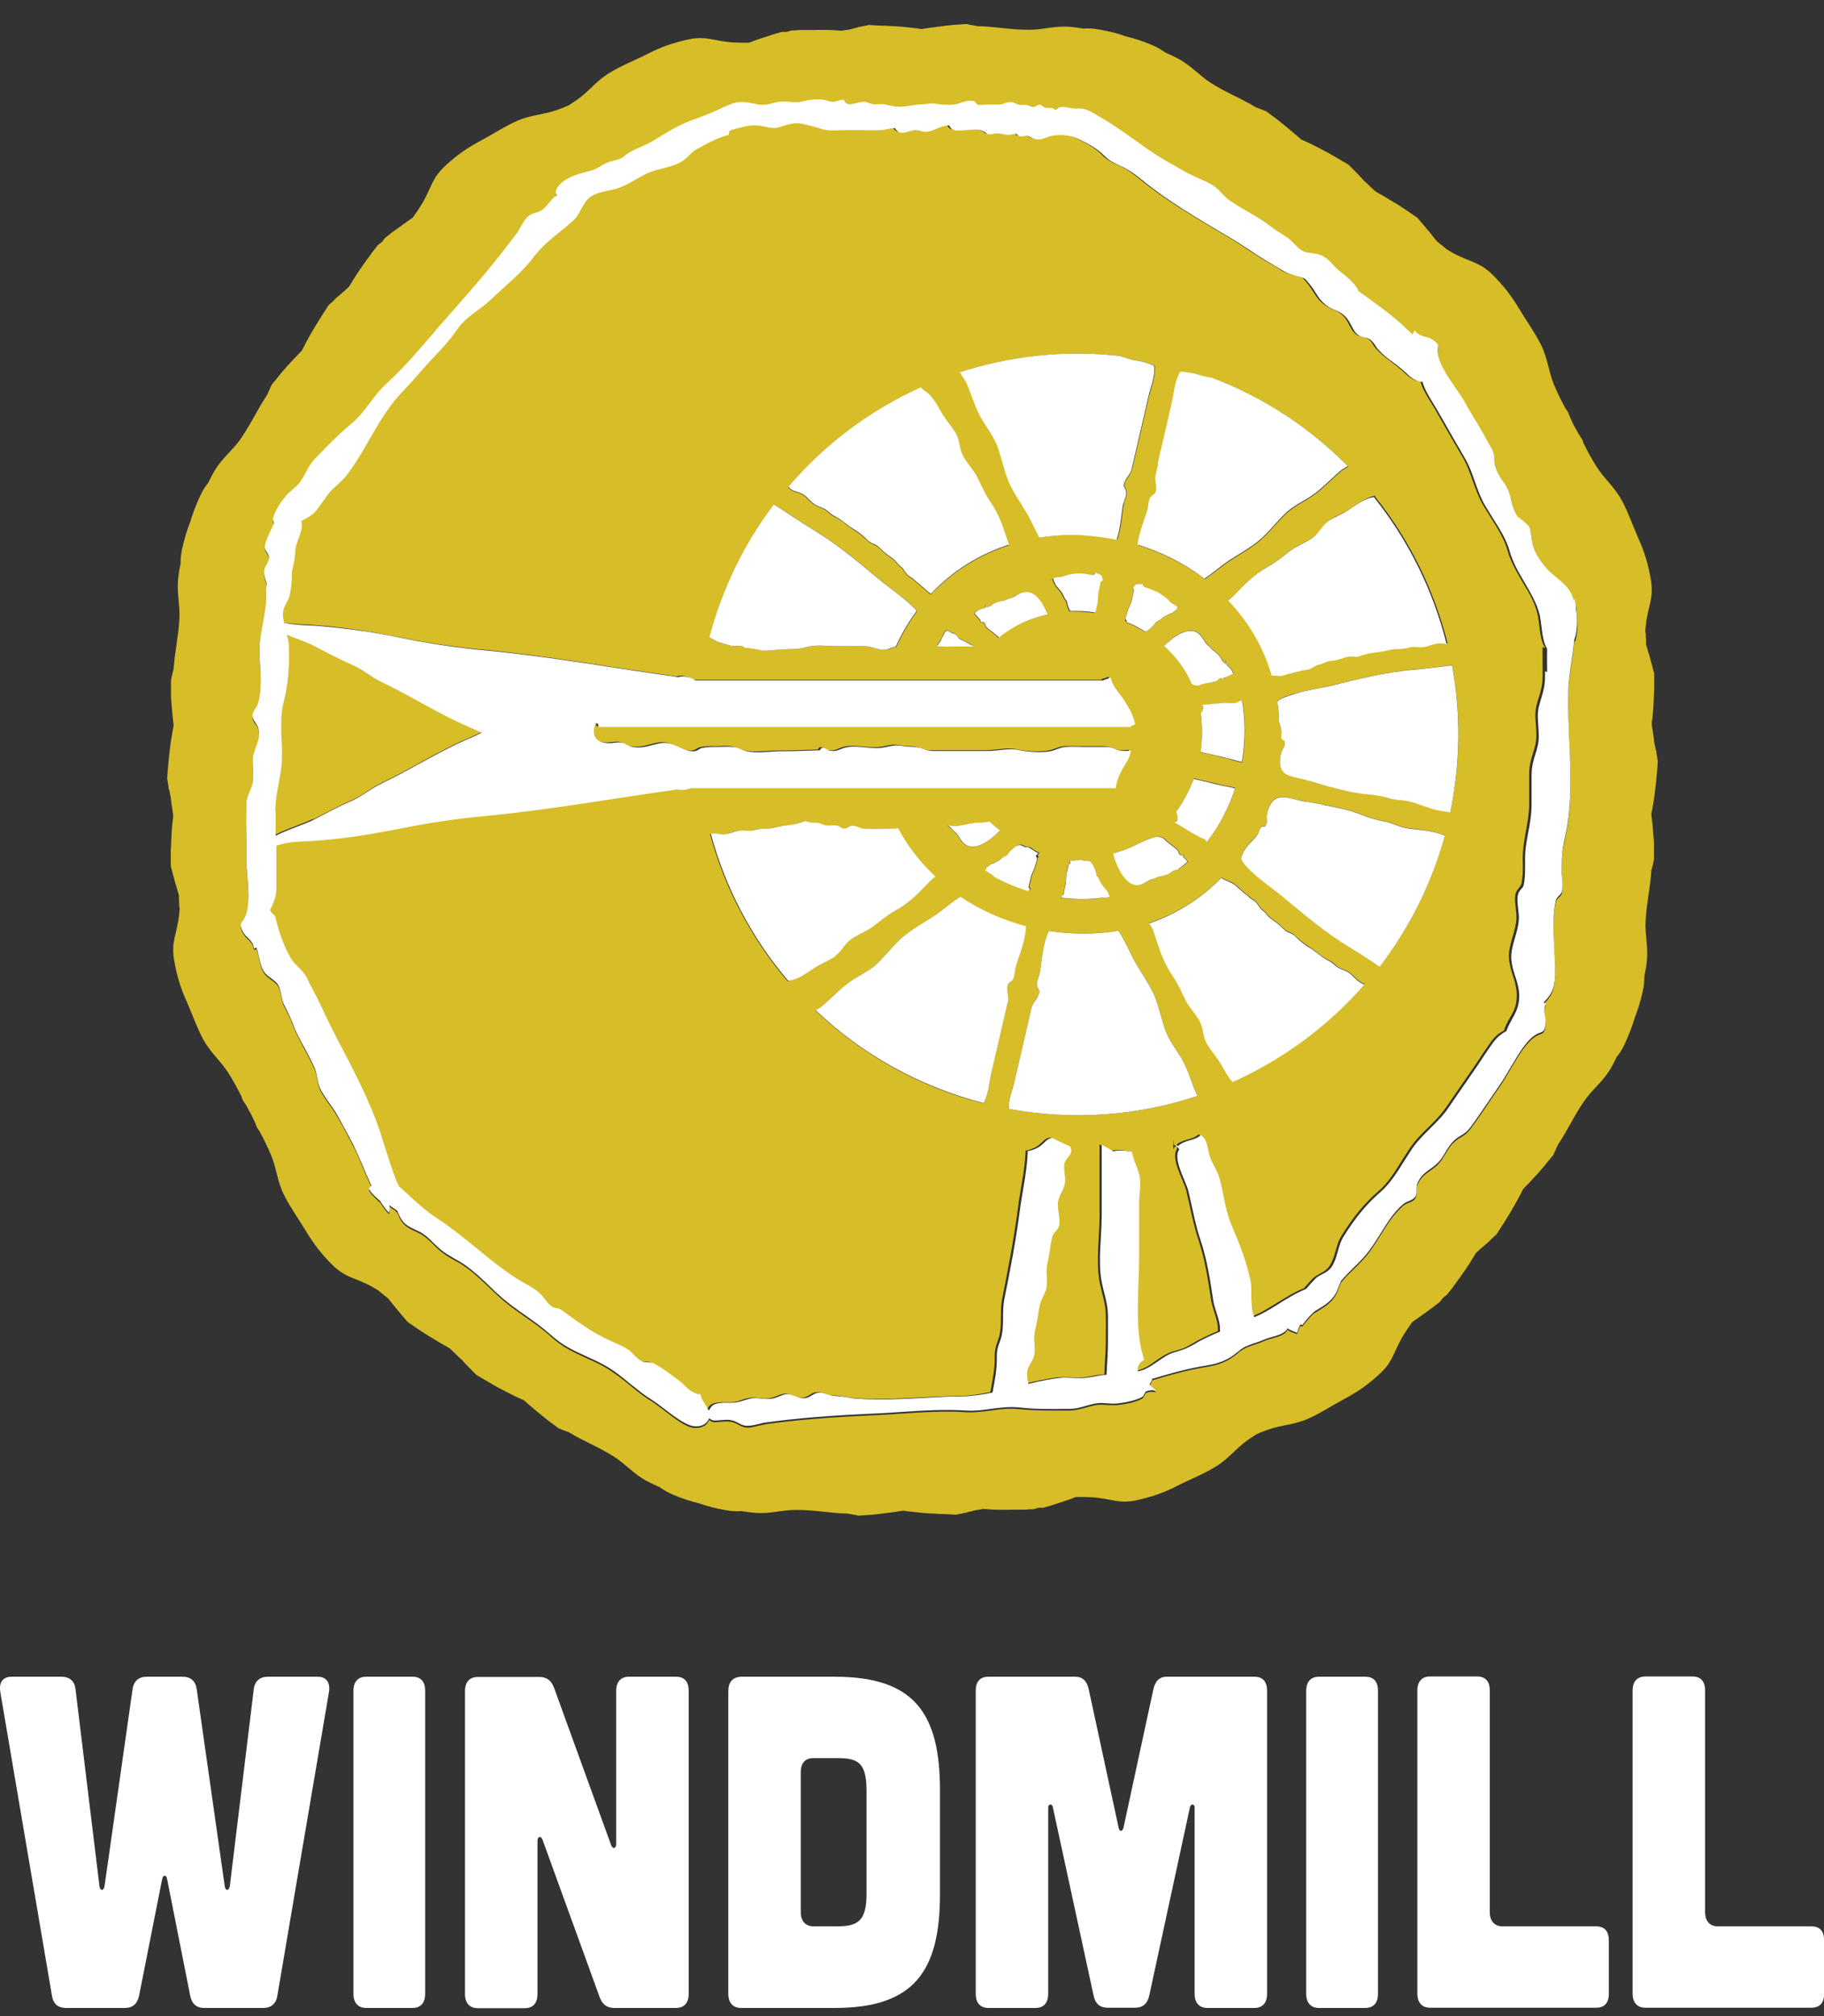<svg width="76" height="84" viewBox="0 0 76 84" fill="none" xmlns="http://www.w3.org/2000/svg">
<rect x="0" y="0" width="76" height="84" fill="#333333" stroke="none"/>
<path d="M13.236 69.86H11.155C10.835 69.86 10.615 70.04 10.575 70.37L9.575 78.59C9.535 78.79 9.395 78.79 9.365 78.59L8.195 70.37C8.145 70.03 7.935 69.86 7.615 69.86H6.105C5.785 69.86 5.575 70.04 5.525 70.37L4.355 78.59C4.315 78.79 4.175 78.79 4.145 78.59L3.145 70.37C3.105 70.03 2.885 69.86 2.565 69.86H0.485C0.115 69.86 -0.055 70.1 0.015 70.51L2.165 83.15C2.215 83.49 2.425 83.66 2.745 83.66H5.215C5.535 83.66 5.725 83.48 5.795 83.15L6.755 78.3C6.795 78.1 6.935 78.1 6.965 78.3L7.925 83.15C7.995 83.49 8.185 83.66 8.505 83.66H10.976C11.296 83.66 11.505 83.48 11.556 83.15L13.705 70.51C13.775 70.1 13.595 69.86 13.236 69.86Z" fill="white"/>
<path d="M17.186 69.86H15.255C14.925 69.86 14.726 70.06 14.726 70.45V83.07C14.726 83.44 14.915 83.66 15.255 83.66H17.186C17.535 83.66 17.715 83.44 17.715 83.07V70.45C17.715 70.06 17.535 69.86 17.186 69.86Z" fill="white"/>
<path d="M28.166 69.86H26.205C25.875 69.86 25.675 70.06 25.675 70.45V76.82C25.675 77.02 25.535 77.06 25.465 76.88L23.085 70.32C22.965 70 22.765 69.87 22.476 69.87H19.905C19.576 69.87 19.375 70.07 19.375 70.46V83.08C19.375 83.45 19.566 83.67 19.905 83.67H21.866C22.215 83.67 22.395 83.45 22.395 83.08V76.71C22.395 76.51 22.535 76.47 22.605 76.65L24.985 83.21C25.105 83.53 25.305 83.66 25.596 83.66H28.166C28.515 83.66 28.695 83.44 28.695 83.07V70.45C28.695 70.06 28.515 69.86 28.166 69.86Z" fill="white"/>
<path d="M34.785 69.86H30.875C30.526 69.88 30.346 70.08 30.346 70.47V83.07C30.346 83.44 30.535 83.66 30.875 83.66H34.785C38.075 83.66 39.166 82.14 39.166 78.91V74.59C39.166 71.36 38.075 69.86 34.785 69.86ZM36.105 78.92C36.105 80.1 35.685 80.26 34.846 80.26H33.895C33.565 80.26 33.365 80.04 33.365 79.67V73.84C33.365 73.45 33.555 73.25 33.895 73.25H34.846C35.685 73.25 36.105 73.37 36.105 74.59V78.93V78.92Z" fill="white"/>
<path d="M52.245 69.86H48.615C48.295 69.86 48.126 70.06 48.056 70.39L46.816 76.13C46.776 76.33 46.636 76.33 46.605 76.13L45.365 70.39C45.295 70.05 45.115 69.86 44.806 69.86H41.185C40.836 69.86 40.656 70.06 40.656 70.45V83.07C40.656 83.44 40.836 83.66 41.185 83.66H43.145C43.495 83.66 43.675 83.44 43.675 83.07V75.3C43.675 75.16 43.836 75.14 43.865 75.28L45.566 83.14C45.636 83.48 45.825 83.65 46.145 83.65H47.306C47.626 83.65 47.816 83.47 47.886 83.14L49.585 75.28C49.625 75.14 49.776 75.16 49.776 75.3V83.07C49.776 83.44 49.965 83.66 50.306 83.66H52.265C52.615 83.66 52.795 83.44 52.795 83.07V70.45C52.795 70.06 52.615 69.86 52.265 69.86H52.245Z" fill="white"/>
<path d="M56.886 69.86H54.955C54.625 69.86 54.425 70.06 54.425 70.45V83.07C54.425 83.44 54.615 83.66 54.955 83.66H56.886C57.236 83.66 57.416 83.44 57.416 83.07V70.45C57.416 70.06 57.236 69.86 56.886 69.86Z" fill="white"/>
<path d="M66.515 80.26H62.605C62.276 80.26 62.075 80.04 62.075 79.67V70.44C62.075 70.05 61.895 69.85 61.545 69.85H59.585C59.255 69.85 59.056 70.05 59.056 70.44V83.06C59.056 83.43 59.245 83.65 59.585 83.65H66.505C66.856 83.65 67.035 83.45 67.035 83.06V80.85C67.035 80.46 66.856 80.26 66.505 80.26H66.515Z" fill="white"/>
<path d="M75.486 80.26H71.575C71.245 80.26 71.046 80.04 71.046 79.67V70.44C71.046 70.05 70.865 69.85 70.515 69.85H68.555C68.225 69.85 68.025 70.05 68.025 70.44V83.06C68.025 83.43 68.216 83.65 68.555 83.65H75.475C75.826 83.65 76.005 83.45 76.005 83.06V80.85C76.005 80.46 75.826 80.26 75.475 80.26H75.486Z" fill="white"/>
<path d="M68.445 41.31C68.505 41.06 68.515 40.85 68.515 40.67C68.555 40.49 68.585 40.32 68.606 40.14C68.695 39.47 68.535 39.01 68.566 38.37C68.606 37.61 68.766 36.96 68.805 36.28L68.835 36.16C68.865 36.04 68.895 35.93 68.915 35.81C68.915 35.66 68.915 35.52 68.915 35.37C68.915 35.3 68.915 35.22 68.915 35.15C68.915 35.01 68.895 34.86 68.885 34.72C68.865 34.44 68.835 34.17 68.805 33.92C68.805 33.92 68.805 33.92 68.805 33.91C68.835 33.78 68.856 33.66 68.876 33.53C68.925 33.27 68.956 33 68.986 32.73C69.005 32.6 69.016 32.46 69.025 32.33C69.046 32.12 69.065 31.92 69.075 31.72C69.065 31.64 69.046 31.55 69.035 31.47L69.015 31.35V31.29L68.996 31.26C68.975 31.18 68.956 31.1 68.945 31.02C68.936 30.97 68.925 30.92 68.915 30.87C68.915 30.85 68.915 30.83 68.915 30.81C68.885 30.61 68.855 30.4 68.825 30.2C68.825 30.18 68.825 30.16 68.825 30.14C68.825 30.14 68.825 30.13 68.825 30.12C68.825 30.07 68.835 30.01 68.846 29.96C68.876 29.71 68.895 29.44 68.906 29.16C68.906 29.02 68.915 28.88 68.925 28.73C68.925 28.66 68.925 28.59 68.925 28.51C68.925 28.36 68.925 28.22 68.925 28.07C68.895 27.95 68.865 27.84 68.835 27.72L68.775 27.51C68.746 27.39 68.716 27.28 68.675 27.16C68.645 27.06 68.615 26.95 68.585 26.85C68.585 26.74 68.585 26.64 68.575 26.53C68.575 26.46 68.576 26.38 68.555 26.31C68.555 26.23 68.565 26.14 68.575 26.06C68.655 25.24 68.936 24.93 68.775 24.09C68.665 23.49 68.535 23.03 68.265 22.43C68.035 21.91 67.845 21.35 67.575 20.85C67.255 20.26 66.855 19.97 66.515 19.43C66.305 19.1 66.135 18.78 65.975 18.46C65.956 18.41 65.945 18.36 65.925 18.31C65.876 18.24 65.835 18.17 65.785 18.1C65.725 17.98 65.655 17.86 65.585 17.74C65.525 17.62 65.475 17.5 65.415 17.38C65.385 17.3 65.356 17.22 65.316 17.14C65.285 17.1 65.255 17.06 65.225 17.01C65.055 16.7 64.895 16.38 64.746 16.02C64.505 15.43 64.496 14.94 64.195 14.34C63.935 13.83 63.596 13.36 63.295 12.86C62.956 12.3 62.656 11.92 62.236 11.49C61.636 10.88 61.225 10.93 60.505 10.52C60.435 10.48 60.365 10.44 60.285 10.39C60.225 10.34 60.175 10.3 60.115 10.25C60.035 10.18 59.946 10.12 59.865 10.05C59.795 9.97 59.736 9.88 59.666 9.8C59.596 9.71 59.516 9.61 59.435 9.52L59.295 9.35C59.215 9.26 59.136 9.17 59.066 9.08C58.946 9 58.825 8.91 58.705 8.83C58.645 8.79 58.586 8.75 58.526 8.71C58.406 8.63 58.285 8.55 58.166 8.48C57.925 8.33 57.696 8.2 57.475 8.07C57.425 8.04 57.376 8.02 57.335 7.99C57.335 7.99 57.335 7.99 57.325 7.98C57.305 7.97 57.295 7.96 57.276 7.95C57.126 7.81 56.985 7.66 56.825 7.52C56.815 7.51 56.795 7.49 56.785 7.48C56.755 7.44 56.715 7.4 56.685 7.37C56.626 7.31 56.575 7.25 56.515 7.19L56.495 7.17L56.455 7.13L56.365 7.04C56.306 6.98 56.245 6.92 56.185 6.86C56.016 6.76 55.836 6.66 55.656 6.55C55.545 6.48 55.425 6.42 55.306 6.35C55.066 6.22 54.825 6.1 54.585 5.98C54.465 5.92 54.346 5.87 54.236 5.82C54.236 5.82 54.236 5.82 54.225 5.82C54.035 5.65 53.836 5.48 53.615 5.3C53.505 5.21 53.395 5.12 53.285 5.03C53.225 4.99 53.175 4.94 53.115 4.9C52.995 4.81 52.875 4.73 52.765 4.64C52.655 4.6 52.545 4.55 52.435 4.51L52.325 4.47C51.745 4.11 51.126 3.88 50.475 3.47C49.935 3.13 49.645 2.73 49.045 2.42C48.886 2.34 48.725 2.26 48.556 2.19C48.406 2.08 48.225 1.97 47.986 1.87C47.605 1.71 47.265 1.6 46.895 1.51C46.535 1.38 46.196 1.3 45.795 1.23C45.535 1.18 45.335 1.18 45.145 1.19C44.965 1.16 44.785 1.14 44.605 1.12C43.935 1.06 43.475 1.25 42.835 1.24C42.075 1.24 41.425 1.1 40.745 1.09L40.626 1.07C40.505 1.05 40.395 1.03 40.276 1C40.126 1.01 39.986 1.02 39.835 1.03C39.765 1.03 39.685 1.04 39.615 1.05C39.475 1.06 39.325 1.08 39.196 1.1C38.916 1.13 38.645 1.17 38.406 1.21C38.406 1.21 38.405 1.21 38.395 1.21C38.265 1.19 38.145 1.17 38.015 1.16C37.755 1.13 37.486 1.1 37.215 1.09C37.086 1.09 36.946 1.07 36.816 1.07C36.605 1.07 36.405 1.05 36.205 1.04C36.125 1.06 36.035 1.08 35.955 1.09L35.835 1.12H35.776L35.745 1.14C35.666 1.16 35.586 1.18 35.505 1.2C35.456 1.21 35.406 1.23 35.355 1.24C35.336 1.24 35.316 1.24 35.295 1.24C35.225 1.25 35.155 1.27 35.075 1.28C34.925 1.27 34.776 1.26 34.626 1.25C34.395 1.25 34.156 1.24 33.916 1.25C33.795 1.25 33.675 1.25 33.556 1.25H33.335C33.215 1.26 33.096 1.27 32.975 1.27C32.906 1.29 32.836 1.31 32.776 1.33C32.706 1.33 32.636 1.33 32.566 1.33C32.456 1.36 32.336 1.4 32.225 1.43L32.015 1.5C31.905 1.54 31.785 1.57 31.675 1.61C31.515 1.66 31.366 1.72 31.215 1.78C31.006 1.78 30.795 1.78 30.585 1.77C29.755 1.73 29.436 1.46 28.605 1.66C28.015 1.8 27.555 1.95 26.976 2.25C26.465 2.51 25.916 2.72 25.425 3.02C24.846 3.36 24.576 3.78 24.055 4.15C23.925 4.24 23.796 4.32 23.675 4.4C23.535 4.46 23.395 4.52 23.245 4.57C22.645 4.79 22.155 4.77 21.535 5.04C21.015 5.27 20.525 5.6 20.015 5.87C19.435 6.18 19.046 6.46 18.596 6.87C17.956 7.44 17.985 7.85 17.546 8.55C17.436 8.73 17.316 8.9 17.195 9.07C17.066 9.16 16.925 9.26 16.796 9.35C16.695 9.42 16.605 9.49 16.506 9.56L16.325 9.69C16.235 9.76 16.136 9.84 16.046 9.91C16.006 9.97 15.956 10.02 15.915 10.08C15.855 10.12 15.806 10.17 15.745 10.21C15.675 10.3 15.605 10.4 15.525 10.49L15.395 10.67C15.325 10.77 15.255 10.86 15.185 10.96C15.046 11.15 14.915 11.35 14.786 11.55C14.706 11.68 14.626 11.81 14.546 11.94C14.495 11.99 14.435 12.04 14.386 12.09C14.376 12.1 14.355 12.12 14.345 12.13C14.306 12.16 14.265 12.19 14.226 12.23C14.165 12.28 14.095 12.34 14.036 12.39L14.015 12.41L13.976 12.45L13.886 12.54C13.825 12.6 13.765 12.65 13.695 12.71C13.585 12.88 13.476 13.05 13.366 13.22C13.296 13.33 13.226 13.45 13.155 13.56C13.015 13.79 12.886 14.02 12.755 14.26C12.695 14.38 12.635 14.49 12.575 14.61C12.395 14.79 12.216 14.99 12.025 15.19C11.935 15.29 11.835 15.4 11.745 15.51C11.695 15.57 11.655 15.62 11.605 15.68C11.515 15.79 11.425 15.91 11.325 16.02C11.275 16.13 11.226 16.24 11.175 16.35L11.126 16.46C10.745 17.02 10.476 17.63 10.046 18.26C9.675 18.79 9.265 19.06 8.925 19.64C8.835 19.79 8.755 19.95 8.675 20.12C8.555 20.26 8.445 20.43 8.335 20.67C8.165 21.05 8.035 21.37 7.925 21.75C7.785 22.1 7.685 22.44 7.595 22.84C7.535 23.09 7.525 23.3 7.525 23.48C7.485 23.66 7.455 23.83 7.435 24.01C7.345 24.68 7.505 25.14 7.475 25.78C7.435 26.54 7.275 27.19 7.235 27.87L7.205 27.99C7.175 28.11 7.145 28.22 7.125 28.34C7.125 28.49 7.125 28.63 7.125 28.78C7.125 28.85 7.125 28.93 7.125 29C7.125 29.14 7.145 29.29 7.155 29.43C7.175 29.71 7.205 29.98 7.235 30.23C7.235 30.23 7.235 30.23 7.235 30.24C7.205 30.37 7.185 30.49 7.165 30.62C7.115 30.88 7.085 31.15 7.055 31.42C7.035 31.55 7.025 31.69 7.015 31.82C6.995 32.03 6.975 32.23 6.965 32.43C6.975 32.51 6.995 32.6 7.005 32.68L7.025 32.8V32.86L7.045 32.89C7.065 32.97 7.085 33.05 7.095 33.13C7.105 33.18 7.115 33.23 7.125 33.28C7.125 33.3 7.125 33.32 7.125 33.34C7.155 33.54 7.185 33.75 7.215 33.95C7.215 33.97 7.215 33.99 7.215 34.01C7.215 34.01 7.215 34.02 7.215 34.03C7.215 34.08 7.205 34.14 7.196 34.19C7.165 34.44 7.146 34.71 7.136 34.99C7.136 35.13 7.125 35.27 7.115 35.42C7.115 35.49 7.115 35.56 7.115 35.64C7.115 35.79 7.115 35.93 7.115 36.08C7.145 36.2 7.175 36.31 7.205 36.43L7.265 36.64C7.295 36.76 7.325 36.87 7.365 36.99C7.395 37.09 7.425 37.2 7.455 37.3C7.455 37.41 7.455 37.51 7.465 37.62C7.465 37.69 7.465 37.77 7.485 37.84C7.485 37.92 7.475 38.01 7.465 38.09C7.385 38.91 7.105 39.22 7.265 40.06C7.375 40.66 7.505 41.12 7.775 41.72C8.005 42.24 8.195 42.8 8.465 43.3C8.785 43.89 9.185 44.18 9.525 44.72C9.735 45.05 9.905 45.37 10.066 45.69C10.085 45.74 10.095 45.79 10.116 45.84C10.165 45.91 10.206 45.98 10.255 46.05C10.316 46.17 10.385 46.29 10.455 46.41C10.515 46.53 10.566 46.65 10.626 46.77C10.655 46.85 10.685 46.93 10.726 47.01C10.755 47.05 10.786 47.09 10.816 47.14C10.986 47.45 11.146 47.77 11.296 48.13C11.536 48.72 11.546 49.21 11.845 49.81C12.105 50.32 12.445 50.79 12.745 51.29C13.085 51.85 13.386 52.23 13.806 52.66C14.405 53.27 14.816 53.22 15.536 53.63C15.605 53.67 15.675 53.71 15.755 53.76C15.816 53.81 15.866 53.85 15.925 53.9C16.006 53.97 16.096 54.03 16.175 54.1C16.245 54.18 16.305 54.27 16.375 54.35C16.445 54.44 16.526 54.54 16.605 54.63L16.745 54.8C16.826 54.89 16.905 54.98 16.976 55.07C17.096 55.15 17.215 55.24 17.335 55.32C17.395 55.36 17.455 55.4 17.515 55.44C17.635 55.52 17.756 55.6 17.875 55.67C18.116 55.82 18.346 55.95 18.566 56.08C18.616 56.11 18.665 56.13 18.705 56.16C18.705 56.16 18.706 56.16 18.715 56.17C18.735 56.18 18.745 56.19 18.765 56.2C18.915 56.34 19.055 56.49 19.215 56.63C19.226 56.64 19.245 56.66 19.256 56.67C19.285 56.71 19.326 56.75 19.355 56.78C19.416 56.84 19.465 56.9 19.526 56.96L19.546 56.98L19.585 57.02L19.675 57.11C19.735 57.17 19.796 57.23 19.855 57.29C20.026 57.39 20.206 57.49 20.386 57.6C20.495 57.67 20.616 57.73 20.735 57.8C20.976 57.93 21.215 58.05 21.455 58.17C21.575 58.23 21.695 58.28 21.805 58.33C21.805 58.33 21.805 58.33 21.816 58.33C22.006 58.5 22.206 58.67 22.425 58.85C22.535 58.94 22.645 59.03 22.756 59.12C22.816 59.16 22.866 59.21 22.925 59.25C23.046 59.34 23.166 59.42 23.276 59.51C23.386 59.55 23.495 59.6 23.605 59.64L23.715 59.68C24.296 60.04 24.916 60.27 25.566 60.68C26.105 61.02 26.395 61.42 26.995 61.73C27.155 61.81 27.316 61.89 27.485 61.96C27.636 62.07 27.816 62.18 28.055 62.28C28.436 62.44 28.775 62.55 29.145 62.64C29.505 62.77 29.846 62.85 30.245 62.92C30.506 62.97 30.705 62.97 30.895 62.96C31.075 62.99 31.256 63.01 31.436 63.03C32.105 63.09 32.565 62.9 33.205 62.91C33.965 62.91 34.615 63.05 35.295 63.06L35.416 63.08C35.535 63.1 35.645 63.12 35.765 63.15C35.915 63.14 36.055 63.13 36.205 63.12C36.275 63.12 36.355 63.11 36.425 63.1C36.566 63.09 36.715 63.07 36.846 63.05C37.126 63.02 37.395 62.98 37.636 62.94C37.636 62.94 37.635 62.94 37.645 62.94C37.775 62.96 37.895 62.98 38.026 62.99C38.285 63.02 38.555 63.05 38.825 63.06C38.955 63.06 39.096 63.08 39.225 63.08C39.435 63.08 39.635 63.1 39.835 63.11C39.916 63.09 40.005 63.07 40.085 63.06L40.205 63.03H40.265L40.295 63.01C40.376 62.99 40.456 62.97 40.535 62.95C40.586 62.94 40.636 62.92 40.685 62.91C40.706 62.91 40.725 62.91 40.745 62.91C40.816 62.9 40.886 62.88 40.965 62.87C41.115 62.88 41.266 62.89 41.416 62.9C41.645 62.9 41.886 62.91 42.126 62.9C42.245 62.9 42.365 62.9 42.486 62.9H42.705C42.825 62.89 42.946 62.88 43.066 62.88C43.136 62.86 43.205 62.84 43.265 62.82C43.335 62.82 43.406 62.82 43.475 62.82C43.586 62.79 43.706 62.75 43.816 62.72L44.026 62.65C44.136 62.61 44.255 62.58 44.365 62.54C44.526 62.49 44.675 62.43 44.825 62.37C45.035 62.37 45.245 62.37 45.455 62.38C46.285 62.42 46.605 62.69 47.435 62.49C48.026 62.35 48.486 62.2 49.066 61.9C49.575 61.64 50.126 61.43 50.615 61.13C51.196 60.79 51.465 60.37 51.986 60C52.115 59.91 52.245 59.83 52.365 59.75C52.505 59.69 52.645 59.63 52.795 59.58C53.395 59.36 53.886 59.38 54.505 59.11C55.026 58.88 55.516 58.55 56.026 58.28C56.605 57.97 56.995 57.69 57.446 57.28C58.086 56.71 58.056 56.3 58.495 55.6C58.605 55.42 58.725 55.25 58.846 55.08C58.975 54.99 59.115 54.89 59.245 54.8C59.346 54.73 59.435 54.66 59.535 54.59L59.715 54.46C59.806 54.39 59.906 54.31 59.995 54.24C60.035 54.18 60.086 54.13 60.126 54.07C60.185 54.03 60.236 53.98 60.295 53.94C60.365 53.85 60.435 53.75 60.515 53.66L60.645 53.48C60.715 53.38 60.785 53.29 60.855 53.19C60.995 53 61.126 52.8 61.255 52.6C61.336 52.47 61.416 52.34 61.495 52.21C61.545 52.16 61.605 52.11 61.656 52.06C61.666 52.05 61.685 52.03 61.696 52.02C61.736 51.99 61.776 51.96 61.816 51.92C61.876 51.87 61.946 51.81 62.005 51.76L62.026 51.74L62.066 51.7L62.156 51.61C62.215 51.55 62.276 51.5 62.346 51.44C62.456 51.27 62.566 51.1 62.675 50.93C62.745 50.82 62.816 50.7 62.886 50.59C63.026 50.36 63.156 50.13 63.285 49.89C63.346 49.77 63.406 49.66 63.465 49.54C63.645 49.36 63.825 49.16 64.015 48.96C64.105 48.86 64.206 48.75 64.296 48.64C64.346 48.58 64.385 48.53 64.436 48.47C64.525 48.36 64.615 48.24 64.716 48.13C64.766 48.02 64.816 47.91 64.865 47.8L64.915 47.69C65.296 47.13 65.566 46.52 65.996 45.89C66.365 45.36 66.775 45.09 67.115 44.51C67.206 44.36 67.285 44.2 67.365 44.03C67.486 43.89 67.595 43.72 67.705 43.48C67.875 43.1 68.005 42.78 68.115 42.4C68.255 42.05 68.356 41.71 68.445 41.31ZM65.596 26.71C65.566 27.01 65.525 27.3 65.486 27.58C65.425 28 65.356 28.43 65.346 28.88C65.326 29.54 65.356 30.24 65.385 30.92C65.445 32.29 65.505 33.7 65.205 34.97C65.075 35.51 65.055 35.93 65.066 36.43C65.066 36.51 65.065 36.59 65.085 36.69C65.105 36.87 65.126 37.07 65.085 37.2C65.065 37.29 65.016 37.33 64.966 37.38C64.906 37.43 64.845 37.49 64.825 37.6C64.685 38.2 64.725 38.93 64.765 39.63C64.785 39.92 64.796 40.2 64.796 40.46C64.796 41.18 64.706 41.41 64.385 41.77L64.316 41.85L64.415 41.88C64.316 42.11 64.346 42.26 64.376 42.42C64.395 42.52 64.415 42.63 64.395 42.76C64.355 43.03 64.296 43.05 64.165 43.1C64.076 43.13 63.965 43.18 63.825 43.3C63.495 43.6 63.215 44.07 62.955 44.52C62.825 44.74 62.705 44.95 62.585 45.13C62.435 45.35 62.285 45.57 62.136 45.79C61.855 46.21 61.565 46.64 61.265 47.04C61.125 47.23 61.005 47.3 60.876 47.38C60.785 47.43 60.696 47.49 60.596 47.58C60.435 47.72 60.336 47.9 60.225 48.08C60.145 48.21 60.066 48.35 59.965 48.46C59.846 48.6 59.715 48.69 59.585 48.78C59.376 48.93 59.185 49.07 59.066 49.36C59.026 49.45 59.026 49.55 59.026 49.64C59.026 49.75 59.026 49.85 58.965 49.94C58.906 50.03 58.805 50.07 58.705 50.11C58.625 50.14 58.535 50.18 58.465 50.24C58.075 50.57 57.776 51.05 57.495 51.51C57.355 51.73 57.225 51.94 57.085 52.13C56.876 52.42 56.636 52.65 56.406 52.88C56.225 53.05 56.045 53.23 55.876 53.44L55.816 53.59C55.696 53.9 55.626 54.09 55.355 54.32C55.215 54.44 55.045 54.54 54.886 54.64C54.836 54.67 54.785 54.7 54.736 54.73C54.596 54.87 54.425 55.05 54.265 55.27L54.185 55.24L54.156 55.29C54.105 55.38 54.075 55.48 54.045 55.59C54.005 55.57 53.955 55.55 53.895 55.53C53.825 55.5 53.745 55.48 53.715 55.45L53.656 55.4L53.615 55.46C53.505 55.63 53.225 55.7 52.986 55.77C52.876 55.8 52.766 55.83 52.685 55.87C52.596 55.91 52.486 55.95 52.365 55.99C52.126 56.07 51.875 56.15 51.705 56.28C51.645 56.32 51.596 56.36 51.556 56.4C51.355 56.55 51.236 56.65 50.975 56.76C50.675 56.89 50.456 56.92 50.175 56.97C50.086 56.98 49.995 57 49.895 57.02C49.215 57.15 48.575 57.34 48.045 57.5H48.015L48.005 57.54C47.975 57.59 47.945 57.67 47.895 57.76C47.995 57.86 48.105 57.94 48.175 58.01C47.975 57.97 47.846 57.99 47.736 58.05C47.696 58.11 47.666 58.18 47.626 58.25C47.316 58.45 46.745 58.52 46.575 58.54C46.435 58.55 46.295 58.54 46.166 58.54C46.005 58.53 45.846 58.51 45.675 58.54C45.516 58.57 45.365 58.61 45.225 58.65C45.016 58.71 44.815 58.76 44.575 58.77H44.495C43.825 58.77 43.136 58.78 42.465 58.71C42.066 58.67 41.666 58.71 41.285 58.77C40.956 58.81 40.615 58.86 40.276 58.84C39.336 58.78 38.455 58.84 37.515 58.9C37.125 58.93 36.725 58.95 36.325 58.97C34.545 59.05 33.195 59.16 31.955 59.33C31.835 59.35 31.726 59.38 31.616 59.4C31.425 59.45 31.245 59.5 31.046 59.47C30.945 59.46 30.865 59.41 30.765 59.36C30.675 59.31 30.576 59.26 30.465 59.24C30.316 59.21 30.155 59.23 30.015 59.24C29.845 59.26 29.695 59.27 29.616 59.21L29.555 59.16L29.515 59.23C29.405 59.43 29.175 59.52 28.895 59.49C28.555 59.45 28.085 59.08 27.666 58.76C27.476 58.62 27.305 58.48 27.155 58.39C26.846 58.2 26.545 57.96 26.265 57.73C25.925 57.45 25.566 57.17 25.186 56.95C24.916 56.8 24.655 56.68 24.405 56.57C23.905 56.34 23.436 56.13 22.945 55.68C22.616 55.38 22.245 55.12 21.886 54.87C21.515 54.61 21.125 54.34 20.785 54.02C20.695 53.93 20.585 53.84 20.485 53.74C20.116 53.39 19.705 52.99 19.325 52.74C19.195 52.65 19.066 52.58 18.936 52.51C18.785 52.43 18.636 52.34 18.485 52.23C18.335 52.12 18.195 51.99 18.066 51.86C17.945 51.74 17.816 51.61 17.675 51.51C17.555 51.42 17.425 51.36 17.296 51.3C17.105 51.21 16.925 51.12 16.785 50.96C16.695 50.86 16.655 50.76 16.616 50.66C16.596 50.62 16.576 50.57 16.555 50.53L16.476 50.45C16.436 50.42 16.395 50.39 16.346 50.36L16.235 50.28V50.42C16.235 50.47 16.235 50.5 16.215 50.55C16.215 50.56 16.215 50.58 16.205 50.59C16.075 50.45 15.955 50.29 15.825 50.09H15.816C15.636 49.93 15.425 49.72 15.366 49.58C15.396 49.55 15.425 49.52 15.445 49.49L15.476 49.46L15.455 49.42C15.335 49.16 15.226 48.9 15.116 48.64C14.986 48.33 14.866 48.03 14.726 47.77C14.505 47.33 14.296 46.94 14.036 46.49C13.945 46.33 13.835 46.17 13.716 46.01C13.575 45.81 13.425 45.6 13.335 45.4C13.275 45.27 13.245 45.11 13.216 44.96C13.185 44.81 13.155 44.65 13.085 44.5C12.965 44.23 12.825 43.98 12.695 43.73C12.515 43.39 12.325 43.04 12.185 42.67C12.116 42.47 12.025 42.3 11.935 42.12C11.896 42.05 11.865 41.98 11.825 41.9C11.775 41.8 11.755 41.67 11.726 41.54C11.695 41.37 11.655 41.2 11.575 41.08C11.515 40.98 11.405 40.9 11.296 40.82C11.185 40.74 11.066 40.65 10.995 40.54C10.876 40.34 10.845 40.19 10.806 39.99C10.796 39.91 10.775 39.83 10.745 39.73C10.745 39.69 10.725 39.65 10.705 39.61L10.685 39.54L10.616 39.57C10.616 39.57 10.595 39.57 10.585 39.58C10.535 39.33 10.425 39.22 10.316 39.12C10.245 39.05 10.165 38.97 10.105 38.85C9.985 38.6 10.025 38.55 10.105 38.44C10.165 38.36 10.236 38.26 10.275 38.08C10.386 37.65 10.335 37.1 10.306 36.58C10.286 36.33 10.265 36.08 10.265 35.87C10.265 35.61 10.265 35.34 10.265 35.08C10.265 34.58 10.245 34.06 10.265 33.56C10.265 33.33 10.335 33.2 10.395 33.06C10.435 32.97 10.485 32.87 10.515 32.73C10.565 32.53 10.546 32.32 10.536 32.12C10.525 31.97 10.515 31.81 10.536 31.66C10.556 31.48 10.616 31.33 10.665 31.18C10.755 30.94 10.835 30.72 10.765 30.41C10.745 30.31 10.695 30.23 10.636 30.16C10.575 30.07 10.515 29.98 10.515 29.88C10.515 29.78 10.575 29.69 10.636 29.59C10.685 29.52 10.736 29.44 10.755 29.35C10.896 28.86 10.865 28.3 10.835 27.76C10.825 27.5 10.806 27.26 10.816 27.02C10.816 26.67 10.885 26.34 10.955 26.01C11.025 25.64 11.105 25.26 11.095 24.83C11.095 24.67 11.095 24.53 11.116 24.39C11.056 24.19 11.015 24 11.005 23.94C10.976 23.65 11.185 23.57 11.205 23.31C11.215 23.09 11.025 23.02 11.036 22.82C11.056 22.62 11.265 22.17 11.415 21.88C11.396 21.82 11.386 21.77 11.366 21.7C11.435 21.34 11.786 20.89 11.886 20.75C11.976 20.64 12.075 20.55 12.185 20.46C12.306 20.36 12.425 20.25 12.525 20.11C12.626 19.98 12.695 19.84 12.755 19.72C12.855 19.53 12.956 19.35 13.126 19.17L13.185 19.11C13.646 18.63 14.125 18.13 14.645 17.71C14.955 17.46 15.195 17.14 15.425 16.83C15.626 16.56 15.835 16.29 16.085 16.06C16.785 15.43 17.355 14.76 17.955 14.06C18.205 13.77 18.465 13.46 18.735 13.16C19.925 11.84 20.775 10.8 21.515 9.8C21.585 9.71 21.645 9.61 21.695 9.51C21.796 9.34 21.886 9.17 22.035 9.05C22.116 8.99 22.206 8.96 22.305 8.93C22.405 8.9 22.506 8.86 22.596 8.8C22.715 8.71 22.816 8.59 22.905 8.48C22.985 8.38 23.065 8.28 23.145 8.24L23.195 8.21L23.175 8.16C23.145 8.07 23.166 7.98 23.215 7.89C23.506 7.41 24.195 7.29 24.686 7.15C24.875 7.1 25.046 6.96 25.226 6.87C25.436 6.77 25.655 6.75 25.866 6.66C25.995 6.61 26.006 6.56 26.105 6.49C26.425 6.26 26.835 6.15 27.175 5.95C27.695 5.63 28.215 5.3 28.796 5.08C29.206 4.93 29.615 4.78 30.015 4.59C30.265 4.47 30.576 4.32 30.846 4.31C31.116 4.3 31.315 4.36 31.575 4.41C31.895 4.47 32.105 4.37 32.395 4.31C32.725 4.24 33.075 4.37 33.416 4.29C33.696 4.22 33.955 4.17 34.265 4.21C34.405 4.22 34.445 4.26 34.585 4.29C34.825 4.34 34.956 4.2 35.166 4.22C35.276 4.59 35.735 4.28 36.015 4.3C36.135 4.31 36.245 4.38 36.365 4.4C36.505 4.43 36.645 4.4 36.785 4.4C37.016 4.42 37.215 4.51 37.465 4.51C37.766 4.51 38.035 4.43 38.335 4.41C38.435 4.41 38.516 4.41 38.615 4.39C38.816 4.36 38.876 4.36 39.035 4.39C39.245 4.43 39.495 4.44 39.715 4.42C39.975 4.4 40.335 4.18 40.585 4.28C40.645 4.3 40.666 4.39 40.745 4.42C40.816 4.44 40.986 4.42 41.056 4.42C41.245 4.42 41.435 4.43 41.626 4.42C41.825 4.41 41.916 4.3 42.105 4.31C42.255 4.31 42.355 4.4 42.495 4.43C42.575 4.44 42.666 4.41 42.755 4.43C42.865 4.44 42.965 4.52 43.066 4.52C43.166 4.52 43.235 4.42 43.325 4.42C43.415 4.42 43.435 4.52 43.526 4.54C43.605 4.56 43.736 4.54 43.816 4.56C43.865 4.56 43.906 4.63 43.986 4.63C44.045 4.63 44.085 4.54 44.145 4.53C44.255 4.5 44.386 4.52 44.495 4.54C44.675 4.58 44.725 4.59 44.916 4.58C45.196 4.56 45.435 4.7 45.675 4.84C46.276 5.18 46.816 5.56 47.376 5.96C47.645 6.16 47.906 6.34 48.156 6.5C48.575 6.76 48.956 6.97 49.406 7.23C49.566 7.32 49.745 7.4 49.925 7.48C50.156 7.58 50.386 7.68 50.566 7.8C50.685 7.88 50.795 7.99 50.895 8.1C51.005 8.21 51.115 8.33 51.245 8.42C51.486 8.58 51.736 8.73 51.975 8.87C52.306 9.06 52.645 9.26 52.955 9.5C53.125 9.63 53.285 9.73 53.446 9.83C53.516 9.87 53.575 9.91 53.645 9.96C53.735 10.02 53.825 10.11 53.916 10.21C54.035 10.33 54.145 10.46 54.285 10.52C54.336 10.54 54.395 10.56 54.475 10.58L54.685 10.61C54.836 10.62 54.956 10.64 55.066 10.7C55.276 10.81 55.375 10.92 55.515 11.06C55.565 11.12 55.626 11.18 55.696 11.25C55.755 11.31 55.846 11.38 55.935 11.45C56.175 11.65 56.475 11.89 56.596 12.16V12.18L56.615 12.19C56.736 12.28 56.855 12.36 56.975 12.45C57.505 12.83 58.045 13.21 58.505 13.66C58.545 13.7 58.605 13.75 58.666 13.81C58.706 13.85 58.745 13.89 58.795 13.93L58.865 14L58.906 13.91C58.906 13.91 58.935 13.85 58.955 13.83C59.115 14.02 59.266 14.06 59.416 14.1C59.516 14.13 59.615 14.16 59.725 14.23C59.946 14.39 59.935 14.45 59.925 14.57C59.916 14.66 59.905 14.77 59.955 14.95C60.075 15.36 60.376 15.8 60.656 16.22C60.795 16.43 60.925 16.62 61.035 16.8C61.166 17.02 61.295 17.24 61.425 17.47C61.675 17.89 61.935 18.32 62.156 18.75C62.255 18.95 62.266 19.08 62.285 19.23C62.285 19.33 62.306 19.43 62.335 19.56C62.395 19.75 62.505 19.92 62.615 20.09C62.696 20.21 62.785 20.34 62.846 20.47C62.906 20.61 62.935 20.76 62.975 20.9C63.026 21.13 63.086 21.37 63.255 21.59H63.265C63.415 21.71 63.565 21.84 63.705 21.98C63.785 22.12 63.805 22.29 63.825 22.47C63.845 22.62 63.865 22.77 63.916 22.9C64.025 23.18 64.216 23.47 64.475 23.77C64.596 23.91 64.746 24.03 64.885 24.14C65.076 24.29 65.265 24.45 65.395 24.65C65.465 24.75 65.525 24.88 65.575 25.04V25.06L65.606 25.07C65.656 25.14 65.686 25.28 65.686 25.5C65.766 25.98 65.736 26.44 65.615 26.76L65.596 26.71Z" fill="#D7BD27"/>
<path d="M13.046 34.14C13.585 33.86 14.056 33.61 14.655 33.34C15.146 33.13 15.415 32.85 15.876 32.63C17.116 32.04 18.175 31.34 19.485 30.77C19.675 30.69 19.866 30.6 20.055 30.51C19.866 30.42 19.686 30.33 19.485 30.25C18.186 29.68 17.125 28.99 15.876 28.39C15.415 28.17 15.136 27.9 14.655 27.68C14.056 27.42 13.585 27.16 13.046 26.88C12.825 26.77 12.376 26.61 11.945 26.43C11.986 26.57 12.025 26.71 12.025 26.88C12.066 27.79 12.005 28.52 11.806 29.25C11.675 29.75 11.695 30.32 11.726 30.88C11.726 31.08 11.745 31.26 11.745 31.45C11.745 31.86 11.675 32.23 11.605 32.6C11.536 32.97 11.466 33.35 11.466 33.77C11.466 34.11 11.466 34.45 11.466 34.78C11.966 34.52 12.736 34.28 13.036 34.12L13.046 34.14Z" fill="#D7BD27"/>
<path d="M64.376 27V26.98C64.216 26.75 64.175 26.38 64.135 26.06C64.115 25.89 64.096 25.73 64.066 25.59C63.956 25.11 63.696 24.67 63.435 24.24C63.196 23.83 62.946 23.41 62.816 22.94C62.685 22.46 62.386 21.99 62.096 21.53C61.995 21.37 61.895 21.21 61.806 21.06C61.605 20.72 61.486 20.37 61.365 20.04C61.245 19.7 61.126 19.35 60.916 19C60.675 18.6 60.446 18.19 60.215 17.79C60.096 17.58 59.975 17.37 59.855 17.16C59.795 17.05 59.736 16.95 59.666 16.84C59.545 16.65 59.425 16.45 59.325 16.25C59.265 16.14 59.225 16.03 59.196 15.93V15.88H59.136C58.975 15.87 58.795 15.78 58.615 15.62C58.566 15.57 58.516 15.53 58.475 15.49C58.285 15.32 58.136 15.2 57.906 15.03C57.696 14.88 57.505 14.71 57.335 14.53C57.295 14.49 57.266 14.43 57.225 14.38C57.175 14.29 57.115 14.2 57.015 14.13C56.925 14.07 56.825 14.04 56.725 14.02C56.645 14 56.565 13.99 56.515 13.94C56.385 13.85 56.306 13.7 56.225 13.55C56.156 13.41 56.075 13.26 55.946 13.14C55.806 13.01 55.655 12.94 55.515 12.88C55.425 12.84 55.336 12.8 55.245 12.74C54.995 12.58 54.855 12.37 54.715 12.15C54.636 12.03 54.555 11.9 54.455 11.78C54.405 11.72 54.355 11.66 54.285 11.59L54.265 11.57C54.155 11.53 54.045 11.5 53.935 11.47C53.736 11.42 53.535 11.37 53.335 11.23C53.175 11.12 53.035 11.04 52.886 10.96C52.785 10.9 52.675 10.84 52.566 10.77C52.355 10.64 52.166 10.51 51.965 10.38C51.685 10.2 51.425 10.02 51.126 9.85L51.056 9.81C49.806 9.07 48.516 8.31 47.486 7.46C47.175 7.21 46.956 7.05 46.605 6.89C46.365 6.78 46.126 6.67 45.946 6.48C45.656 6.18 45.255 5.96 44.886 5.78C44.486 5.58 43.946 5.53 43.535 5.69C43.355 5.76 43.215 5.82 43.015 5.76C42.905 5.73 42.815 5.65 42.705 5.63C42.605 5.61 42.505 5.66 42.406 5.65C42.336 5.64 42.306 5.56 42.245 5.55C42.156 5.53 42.045 5.58 41.946 5.59C41.715 5.61 41.545 5.49 41.325 5.54C40.985 5.62 41.086 5.52 40.816 5.41C40.636 5.34 40.376 5.39 40.185 5.39C39.935 5.39 39.545 5.49 39.465 5.2C39.136 5.16 38.805 5.47 38.455 5.46C38.305 5.46 38.185 5.38 38.045 5.39C37.776 5.39 37.405 5.68 37.205 5.31C37.025 5.3 36.825 5.37 36.645 5.39C36.365 5.42 36.075 5.4 35.795 5.39C35.575 5.39 35.365 5.39 35.145 5.39C34.845 5.39 34.526 5.43 34.236 5.37C34.156 5.35 34.016 5.29 33.906 5.27C33.736 5.23 33.566 5.18 33.386 5.14C32.946 5.04 32.745 5.17 32.346 5.28C32.045 5.36 31.765 5.24 31.476 5.2C31.296 5.18 31.116 5.2 30.945 5.24C30.846 5.26 30.316 5.4 30.305 5.42C30.296 5.48 30.285 5.53 30.276 5.59C29.785 5.71 29.346 5.96 28.905 6.21C28.726 6.31 28.616 6.46 28.465 6.59C28.015 6.97 27.345 6.96 26.835 7.21C26.405 7.42 25.976 7.74 25.495 7.86C25.186 7.94 24.785 7.98 24.515 8.17C24.185 8.4 24.105 8.9 23.785 9.17C23.305 9.59 22.745 9.98 22.325 10.46C22.195 10.61 22.076 10.78 21.945 10.93C21.485 11.48 20.905 11.94 20.386 12.43C19.905 12.89 19.296 13.17 18.936 13.73C18.576 14.27 18.085 14.73 17.645 15.22C17.305 15.6 16.965 15.99 16.616 16.36C16.096 16.91 15.685 17.61 15.296 18.29C14.995 18.81 14.675 19.36 14.316 19.82C14.216 19.94 14.095 20.06 13.966 20.17C13.866 20.26 13.755 20.36 13.665 20.46C13.546 20.59 13.445 20.74 13.345 20.89C13.255 21.03 13.155 21.17 13.046 21.29C12.905 21.45 12.735 21.54 12.575 21.62C12.535 21.64 12.505 21.66 12.466 21.68C12.476 21.8 12.486 21.92 12.466 22.04C12.376 22.42 12.225 22.59 12.205 23.03C12.195 23.28 12.135 23.52 12.075 23.77C12.075 24.15 12.025 24.52 11.986 24.76C11.966 24.88 11.915 24.97 11.855 25.07C11.755 25.25 11.655 25.43 11.716 25.76C11.726 25.82 11.736 25.87 11.755 25.92C11.825 25.94 11.896 25.95 11.966 25.96C12.345 26.02 12.786 26.01 13.195 26.05C13.855 26.1 14.405 26.17 15.015 26.26C15.795 26.38 16.546 26.54 17.256 26.67C18.175 26.84 19.155 26.98 20.155 27.07C22.875 27.33 25.515 27.81 28.166 28.18C28.436 28.11 28.715 28.2 28.886 28.32H45.865C45.946 28.27 46.145 28.22 46.196 28.2C46.245 28.6 46.605 28.89 46.795 29.22C46.886 29.39 47.005 29.54 47.075 29.72C47.105 29.8 47.185 30.01 47.205 30.15C47.205 30.15 47.205 30.16 47.205 30.17C47.205 30.2 47.205 30.22 47.205 30.24C47.205 30.22 47.205 30.19 47.205 30.17C47.205 30.17 47.205 30.16 47.205 30.15L47.026 30.22C47.026 30.22 47.026 30.25 47.035 30.26H24.846C24.866 30.13 24.816 30.08 24.715 30.11C24.566 30.58 24.706 30.87 25.166 30.93C25.375 30.96 25.635 30.87 25.835 30.92C26.035 30.97 26.105 31.07 26.316 31.1C26.776 31.16 27.076 30.98 27.476 30.93C27.965 30.87 28.296 31.22 28.715 31.27C28.965 31.3 29.006 31.17 29.166 31.13C29.375 31.08 29.576 31.09 29.785 31.09C30.006 31.09 30.235 31.06 30.455 31.09C30.705 31.12 30.796 31.22 31.026 31.27C31.445 31.36 32.005 31.27 32.435 31.27C32.975 31.27 33.535 31.25 34.056 31.23C34.105 31.23 34.105 31.13 34.185 31.13C34.306 31.13 34.386 31.23 34.505 31.25C34.806 31.31 34.895 31.18 35.166 31.11C35.666 31 36.236 31.2 36.736 31.11C37.126 31.04 37.185 30.99 37.575 31.06C37.765 31.1 37.955 31.07 38.145 31.11C38.405 31.17 38.526 31.26 38.806 31.26C39.056 31.26 39.306 31.26 39.545 31.26C40.045 31.26 40.535 31.26 41.035 31.26C41.505 31.26 41.956 31.13 42.355 31.22C42.725 31.3 43.295 31.34 43.675 31.27C43.925 31.23 44.085 31.11 44.335 31.09C44.585 31.08 44.846 31.09 45.096 31.09C45.395 31.09 45.696 31.09 45.986 31.09C46.266 31.09 46.365 31.2 46.575 31.24C46.735 31.27 46.886 31.26 47.035 31.24C47.016 31.38 46.975 31.52 46.906 31.63C46.666 32.06 46.465 32.3 46.395 32.81H28.686C28.526 32.88 28.326 32.91 28.136 32.86C25.485 33.23 22.835 33.71 20.125 33.97C19.125 34.06 18.145 34.2 17.226 34.37C16.506 34.51 15.765 34.67 14.986 34.78C14.366 34.87 13.825 34.93 13.165 34.99C12.765 35.02 12.325 35.02 11.935 35.08C11.755 35.11 11.585 35.16 11.425 35.2V35.22C11.425 35.47 11.425 35.72 11.425 35.96C11.425 36.09 11.425 36.22 11.425 36.35C11.425 36.58 11.425 36.82 11.425 37.05C11.415 37.36 11.345 37.51 11.245 37.72C11.226 37.77 11.206 37.81 11.185 37.87V37.9V37.93C11.226 38.01 11.286 38.07 11.366 38.11C11.515 38.72 11.706 39.35 12.025 39.89C12.105 40.03 12.215 40.14 12.335 40.26C12.475 40.4 12.626 40.55 12.726 40.77C12.806 40.95 12.886 41.09 12.966 41.24C13.025 41.34 13.075 41.45 13.136 41.57C13.245 41.79 13.345 42.01 13.445 42.22C13.585 42.53 13.726 42.81 13.886 43.11L13.925 43.19C14.605 44.48 15.316 45.81 15.736 47.09C15.816 47.32 15.885 47.56 15.955 47.79C16.095 48.24 16.245 48.71 16.425 49.16C16.456 49.24 16.506 49.33 16.546 49.41H16.555C16.616 49.47 16.675 49.53 16.735 49.59L16.796 49.64C17.235 50.05 17.655 50.44 18.166 50.77C18.756 51.15 19.285 51.58 19.796 52.01C20.305 52.43 20.835 52.86 21.425 53.24C21.535 53.31 21.645 53.37 21.765 53.44C21.995 53.57 22.226 53.7 22.405 53.87C22.476 53.94 22.546 54.02 22.605 54.1C22.686 54.21 22.765 54.31 22.875 54.39C22.936 54.44 23.015 54.45 23.085 54.47C23.145 54.48 23.215 54.5 23.256 54.53C23.405 54.63 23.546 54.73 23.675 54.83C24.125 55.15 24.515 55.43 25.066 55.71C25.186 55.77 25.316 55.83 25.436 55.88C25.655 55.97 25.875 56.07 26.066 56.2C26.155 56.26 26.226 56.33 26.305 56.41C26.405 56.51 26.505 56.62 26.645 56.69C26.725 56.73 26.826 56.74 26.916 56.74C26.995 56.74 27.076 56.74 27.136 56.78C27.476 56.95 27.936 57.3 28.186 57.49C28.256 57.55 28.335 57.62 28.405 57.68C28.596 57.86 28.796 58.05 29.096 58.07C29.125 58.24 29.215 58.37 29.296 58.5C29.326 58.55 29.355 58.6 29.386 58.65L29.445 58.75L29.506 58.65C29.636 58.42 29.956 58.42 30.256 58.42C30.326 58.42 30.395 58.42 30.465 58.42C30.655 58.42 30.785 58.37 30.925 58.32C31.006 58.29 31.085 58.27 31.175 58.25C31.335 58.22 31.476 58.23 31.625 58.25C31.756 58.26 31.886 58.28 32.026 58.26C32.156 58.25 32.276 58.2 32.376 58.16C32.486 58.11 32.595 58.07 32.705 58.07C32.825 58.07 32.925 58.11 33.035 58.15C33.166 58.2 33.306 58.25 33.465 58.23C33.566 58.22 33.645 58.17 33.736 58.12C33.816 58.07 33.895 58.02 33.986 58.01C34.115 57.99 34.236 58.03 34.365 58.07C34.465 58.1 34.575 58.14 34.696 58.14C34.886 58.14 35.056 58.17 35.215 58.2C35.346 58.22 35.465 58.24 35.596 58.25C36.526 58.32 37.495 58.27 38.435 58.22C38.946 58.19 39.465 58.17 39.975 58.16C40.395 58.16 40.835 58.09 41.265 58C41.355 57.51 41.456 57.04 41.446 56.51C41.446 56.09 41.575 55.93 41.645 55.63C41.755 55.14 41.656 54.63 41.755 54.12C42.005 52.88 42.255 51.58 42.416 50.32C42.526 49.46 42.736 48.63 42.736 47.77V47.94C43.435 47.81 43.415 47.41 43.765 47.4C43.775 47.4 44.505 47.76 44.495 47.74C44.675 48.1 44.335 48.14 44.265 48.45C44.205 48.69 44.316 48.99 44.285 49.24C44.236 49.6 44.086 49.68 44.005 49.99C43.925 50.32 44.115 50.72 44.035 51.05C43.975 51.28 43.806 51.3 43.745 51.54C43.666 51.89 43.656 52.23 43.556 52.59C43.465 52.95 43.575 53.27 43.515 53.62C43.465 53.9 43.276 54.11 43.225 54.39C43.166 54.77 43.136 55.05 43.035 55.42C42.946 55.77 43.075 56.12 42.995 56.47C42.935 56.71 42.776 56.84 42.715 57.09C42.675 57.24 42.725 57.45 42.755 57.64C43.196 57.53 43.636 57.44 44.066 57.39C44.215 57.37 44.395 57.39 44.566 57.39C44.706 57.39 44.846 57.41 44.986 57.4C45.166 57.4 45.345 57.36 45.515 57.33C45.675 57.3 45.845 57.27 46.015 57.26C46.025 56.8 46.075 56.33 46.075 55.93C46.075 55.55 46.085 55.16 46.075 54.78C46.065 54.25 45.886 53.85 45.806 53.34C45.666 52.5 45.816 51.49 45.816 50.63V47.68C46.035 47.79 46.185 47.88 46.295 47.95C46.545 47.89 46.805 47.91 47.075 47.97C47.145 48.38 47.306 48.6 47.386 48.95C47.465 49.28 47.376 49.78 47.376 50.12C47.376 50.85 47.376 51.58 47.376 52.31C47.376 53.7 47.166 55.38 47.585 56.63C47.355 56.77 47.295 56.94 47.325 57.12C47.445 57.09 47.535 57.06 47.605 57.03C47.806 56.95 48.005 56.81 48.185 56.68C48.376 56.55 48.545 56.43 48.725 56.36C48.846 56.31 48.956 56.28 49.045 56.26C49.236 56.2 49.395 56.16 49.645 56C49.995 55.79 50.365 55.62 50.745 55.46C50.745 55.37 50.745 55.26 50.725 55.15C50.666 54.79 50.505 54.48 50.455 54.12C50.335 53.31 50.196 52.43 49.935 51.66C49.715 51 49.596 50.3 49.425 49.6C49.325 49.19 48.755 48.26 49.045 47.87C49.016 47.83 48.986 47.8 48.965 47.76C48.935 47.8 48.906 47.84 48.886 47.88C48.886 47.73 48.895 47.59 48.906 47.44V46.9C48.906 47.08 48.906 47.26 48.906 47.44V47.67C48.906 47.67 48.946 47.73 48.965 47.75C49.215 47.45 49.666 47.52 49.946 47.26C50.245 47.46 50.215 47.9 50.325 48.18C50.435 48.49 50.636 48.75 50.725 49.07C50.895 49.7 50.965 50.42 51.225 51.02C51.516 51.69 51.875 52.56 52.015 53.33C52.095 53.73 51.965 54.43 52.175 54.85C52.295 54.79 52.416 54.74 52.535 54.68C52.725 54.58 52.935 54.45 53.166 54.31C53.526 54.09 53.935 53.83 54.316 53.68H54.335L54.346 53.66C54.475 53.5 54.595 53.37 54.705 53.26C54.795 53.18 54.886 53.13 54.986 53.07C55.166 52.98 55.355 52.88 55.495 52.57C55.566 52.4 55.615 52.25 55.656 52.1C55.715 51.89 55.766 51.69 55.906 51.47C56.386 50.7 56.855 50.13 57.435 49.63C57.836 49.29 58.136 48.8 58.425 48.33C58.535 48.16 58.636 48 58.736 47.85C58.965 47.51 59.236 47.24 59.505 46.98C59.776 46.71 60.045 46.44 60.285 46.09C60.556 45.69 60.836 45.29 61.105 44.9L61.126 44.87C61.255 44.68 61.395 44.48 61.526 44.29C61.596 44.18 61.666 44.08 61.736 43.97C61.865 43.78 61.995 43.58 62.136 43.39C62.325 43.14 62.465 43.05 62.656 42.94H62.675V42.9C62.736 42.72 62.816 42.57 62.906 42.42C63.026 42.21 63.156 41.98 63.185 41.69C63.236 41.29 63.136 40.96 63.035 40.64C62.965 40.42 62.895 40.2 62.876 39.96C62.846 39.65 62.935 39.35 63.026 39.03C63.096 38.78 63.175 38.53 63.185 38.26C63.185 38.13 63.175 37.98 63.156 37.82C63.126 37.6 63.105 37.38 63.156 37.21C63.175 37.15 63.225 37.08 63.276 37.01C63.325 36.95 63.365 36.89 63.386 36.84C63.465 36.5 63.456 36.17 63.446 35.82V35.8C63.446 35.4 63.505 35.04 63.575 34.65C63.645 34.28 63.715 33.9 63.715 33.48C63.715 33.34 63.715 33.19 63.715 33.05C63.715 32.79 63.715 32.52 63.715 32.26C63.715 31.91 63.785 31.67 63.865 31.41C63.906 31.29 63.935 31.16 63.975 31.02C64.035 30.75 64.016 30.48 63.995 30.21C63.975 29.95 63.955 29.67 64.015 29.42C64.045 29.28 64.085 29.15 64.126 29.03C64.206 28.76 64.275 28.53 64.275 28.16C64.275 28.08 64.275 28.01 64.275 27.93C64.275 27.62 64.266 27.29 64.275 26.98V26.96L64.376 27ZM48.946 36.26C48.946 36.26 48.906 36.27 48.886 36.28C48.836 36.32 48.776 36.37 48.696 36.41C48.566 36.47 48.425 36.49 48.285 36.52C48.225 36.55 48.155 36.58 48.085 36.6C48.056 36.6 48.026 36.61 47.995 36.62C47.846 36.7 47.715 36.8 47.545 36.85C46.935 37.02 46.545 36.08 46.435 35.68C46.416 35.62 46.416 35.58 46.416 35.54C46.776 35.45 47.125 35.31 47.455 35.14C47.645 35.06 47.806 34.97 48.026 34.9C48.225 34.84 48.355 34.85 48.475 34.92C48.475 34.9 48.465 34.89 48.455 34.87C48.475 34.9 48.505 34.93 48.535 34.96C48.556 34.97 48.565 34.99 48.585 35.01C48.745 35.15 48.955 35.28 49.075 35.41C49.115 35.46 49.105 35.5 49.145 35.56C49.165 35.59 49.196 35.61 49.225 35.63C49.255 35.61 49.285 35.6 49.335 35.6L49.306 35.68C49.376 35.74 49.435 35.83 49.505 35.9C49.376 36.02 49.236 36.13 49.085 36.23V36.21C49.085 36.21 49.005 36.24 48.965 36.25L48.946 36.26ZM44.215 37.34C44.215 37.34 44.276 37.31 44.295 37.28C44.316 37.25 44.315 37.19 44.325 37.15C44.345 37.06 44.365 36.97 44.386 36.88C44.425 36.69 44.406 36.52 44.446 36.33C44.465 36.24 44.465 36.12 44.515 36.03C44.535 36 44.585 36 44.585 35.97C44.585 35.93 44.556 35.89 44.566 35.85C44.706 35.87 44.795 35.85 44.916 35.83C44.956 35.83 44.975 35.81 45.026 35.82C45.075 35.82 45.115 35.86 45.156 35.87C45.215 35.88 45.325 35.86 45.376 35.88C45.416 35.9 45.446 35.93 45.465 35.95C45.545 36.05 45.596 36.18 45.636 36.29C45.666 36.36 45.656 36.42 45.685 36.49C45.706 36.54 45.755 36.58 45.776 36.62C45.825 36.72 45.855 36.82 45.935 36.9C45.986 36.96 46.015 37.02 46.075 37.07C46.135 37.13 46.156 37.19 46.185 37.26C46.206 37.31 46.236 37.33 46.225 37.37C46.136 37.38 46.035 37.4 45.946 37.41C45.376 37.47 44.795 37.47 44.215 37.41C44.215 37.38 44.215 37.36 44.215 37.35V37.34ZM45.916 24.2C45.916 24.2 45.855 24.23 45.835 24.26C45.815 24.29 45.816 24.35 45.806 24.39C45.785 24.48 45.766 24.57 45.745 24.66C45.706 24.85 45.725 25.02 45.685 25.21C45.666 25.3 45.666 25.42 45.615 25.51C45.615 25.52 45.595 25.53 45.575 25.54C45.245 25.49 44.906 25.47 44.566 25.48C44.526 25.41 44.495 25.33 44.465 25.26C44.435 25.19 44.446 25.13 44.416 25.06C44.395 25.01 44.345 24.97 44.325 24.93C44.275 24.83 44.245 24.74 44.166 24.65C44.115 24.59 44.086 24.53 44.026 24.48C43.965 24.42 43.946 24.36 43.916 24.29C43.886 24.23 43.846 24.21 43.886 24.16C43.855 24.15 43.836 24.14 43.816 24.14C43.795 24.14 43.785 24.16 43.765 24.17C43.765 24.17 43.755 24.19 43.745 24.2C43.745 24.2 43.745 24.18 43.765 24.17C43.775 24.15 43.785 24.14 43.816 24.14C43.855 24.12 43.916 24.09 43.935 24.09C44.005 24.06 44.105 24.07 44.185 24.06C44.295 24.04 44.395 23.98 44.505 23.96C44.656 23.93 44.785 23.91 44.946 23.91C45.066 23.91 45.185 23.93 45.316 23.95C45.365 23.95 45.475 23.98 45.526 23.97C45.526 23.97 45.586 23.88 45.605 23.9C45.675 23.97 45.765 23.96 45.835 24.03C45.865 24.07 45.895 24.18 45.886 24.22L45.916 24.2ZM41.566 26.53C41.406 26.39 41.195 26.26 41.075 26.13C41.035 26.08 41.045 26.04 41.005 25.98C40.986 25.95 40.956 25.93 40.925 25.91C40.895 25.93 40.865 25.94 40.816 25.94L40.846 25.86C40.745 25.78 40.685 25.66 40.585 25.57C40.675 25.43 40.836 25.39 41.005 25.34C41.035 25.28 41.075 25.23 41.115 25.18L41.056 25.33C41.056 25.33 41.136 25.3 41.175 25.29C41.196 25.29 41.215 25.28 41.236 25.27C41.285 25.22 41.346 25.18 41.425 25.14C41.556 25.08 41.695 25.06 41.835 25.03C41.895 25 41.965 24.97 42.035 24.95C42.066 24.95 42.096 24.94 42.126 24.93C42.276 24.85 42.405 24.75 42.575 24.7C43.075 24.56 43.425 25.17 43.605 25.61C42.876 25.77 42.185 26.08 41.585 26.57C41.575 26.56 41.556 26.55 41.545 26.53H41.566ZM38.785 24.76C38.785 24.76 38.725 24.73 38.696 24.7C38.615 24.64 38.556 24.57 38.475 24.51C38.395 24.45 38.336 24.38 38.255 24.32C38.196 24.27 38.145 24.24 38.085 24.18C38.005 24.1 37.905 24.06 37.825 23.99C37.685 23.87 37.675 23.74 37.515 23.62C37.385 23.52 37.325 23.4 37.215 23.31C37.126 23.24 37.016 23.17 36.925 23.1C36.795 23 36.685 22.87 36.556 22.77C36.456 22.7 36.316 22.67 36.215 22.59C36.156 22.54 36.115 22.49 36.056 22.44C35.895 22.3 35.725 22.17 35.535 22.05C35.276 21.89 35.096 21.68 34.816 21.55C34.636 21.47 34.566 21.4 34.435 21.28C34.325 21.19 34.175 21.15 34.035 21.09C33.736 20.95 33.626 20.67 33.316 20.55C33.075 20.46 32.975 20.48 32.846 20.29C34.365 18.52 36.245 17.11 38.355 16.16C38.395 16.2 38.435 16.24 38.475 16.27C38.575 16.34 38.666 16.41 38.745 16.49C38.956 16.72 39.086 16.96 39.225 17.22C39.395 17.52 39.665 17.8 39.835 18.11C40.005 18.41 39.965 18.69 40.105 18.99C40.255 19.3 40.545 19.58 40.705 19.89C40.885 20.24 41.016 20.56 41.245 20.91C41.656 21.52 41.805 22.05 42.015 22.68C42.015 22.69 42.026 22.71 42.035 22.72C40.825 23.11 39.706 23.79 38.785 24.77V24.76ZM43.325 22.4C43.215 22.19 43.105 21.97 42.995 21.74C42.725 21.18 42.276 20.63 42.045 20.07C41.865 19.63 41.766 19.15 41.615 18.7C41.475 18.28 41.265 18 41.015 17.61C40.685 17.11 40.535 16.54 40.316 16.02C40.245 15.85 40.095 15.68 40.015 15.51C42.115 14.83 44.376 14.57 46.675 14.83C46.785 14.87 46.906 14.92 47.045 14.95C47.285 15.02 47.566 15.04 47.806 15.12C48.185 15.25 48.136 15.19 48.115 15.5C48.096 15.83 47.956 16.19 47.876 16.51C47.675 17.37 47.475 18.24 47.276 19.1C47.245 19.24 47.206 19.39 47.175 19.53C47.126 19.76 46.975 19.88 46.886 20.07C46.785 20.32 46.925 20.29 46.946 20.53C46.956 20.65 46.865 20.85 46.835 20.96C46.765 21.23 46.736 21.96 46.556 22.48C45.495 22.26 44.395 22.23 43.335 22.39L43.325 22.4ZM49.535 15.54C49.785 15.57 50.045 15.67 50.295 15.72C50.355 15.73 50.416 15.74 50.486 15.75C52.675 16.57 54.605 17.84 56.175 19.44C56.066 19.51 55.946 19.57 55.855 19.65C55.425 20.02 55.035 20.46 54.526 20.77C54.126 21.01 53.825 21.16 53.505 21.48C53.175 21.81 52.865 22.2 52.515 22.51C52.055 22.91 51.416 23.21 50.925 23.59C50.675 23.78 50.445 23.96 50.205 24.13C49.365 23.5 48.416 23.02 47.416 22.71C47.486 22.16 47.776 21.48 47.846 21.2C47.876 21.09 47.876 20.87 47.935 20.77C48.066 20.56 48.175 20.66 48.196 20.39C48.206 20.18 48.126 20.01 48.175 19.78C48.215 19.64 48.245 19.49 48.276 19.35C48.475 18.49 48.675 17.62 48.876 16.76C48.946 16.44 48.975 16.05 49.105 15.75C49.225 15.47 49.156 15.5 49.556 15.55L49.535 15.54ZM57.285 20.68C58.715 22.47 59.755 24.56 60.316 26.81C60.266 26.81 60.206 26.79 60.136 26.78C59.795 26.74 59.575 26.95 59.245 26.94C59.096 26.94 58.946 26.9 58.806 26.94C58.626 26.98 58.535 27.02 58.346 27.01C58.026 27.01 57.776 27.12 57.475 27.14C57.255 27.16 57.035 27.2 56.835 27.26C56.765 27.28 56.696 27.31 56.626 27.33C56.495 27.36 56.365 27.32 56.236 27.33C56.075 27.36 55.925 27.43 55.765 27.46C55.645 27.48 55.526 27.5 55.416 27.52C55.276 27.55 55.165 27.63 55.015 27.66C54.825 27.7 54.755 27.81 54.575 27.86C54.465 27.89 54.355 27.88 54.255 27.92C54.175 27.95 54.126 27.96 54.045 27.97C53.946 27.99 53.865 28.02 53.765 28.04C53.665 28.06 53.575 28.1 53.486 28.12C53.365 28.14 53.245 28.12 53.126 28.12C53.105 28.12 53.066 28.12 53.026 28.12C52.666 26.9 52.035 25.85 51.215 24.99C51.285 24.94 51.355 24.88 51.416 24.82C51.876 24.35 52.245 23.93 52.886 23.57C53.245 23.37 53.505 23.13 53.825 22.9C54.105 22.69 54.485 22.57 54.765 22.35C55.025 22.15 55.115 21.88 55.395 21.68C55.685 21.48 56.045 21.35 56.335 21.15C56.575 20.99 56.806 20.82 57.096 20.71C57.175 20.68 57.255 20.66 57.335 20.65L57.285 20.68ZM49.666 28.48C49.386 27.87 48.995 27.34 48.515 26.9C48.835 26.57 49.526 26.01 49.975 26.41C50.105 26.53 50.175 26.68 50.276 26.82C50.306 26.84 50.325 26.86 50.346 26.88C50.406 26.93 50.446 26.98 50.495 27.04C50.605 27.13 50.725 27.21 50.816 27.32C50.876 27.39 50.906 27.46 50.935 27.52C50.946 27.53 50.965 27.55 50.975 27.56C51.005 27.59 51.035 27.62 51.066 27.65V27.49C51.096 27.55 51.096 27.62 51.105 27.68C51.236 27.8 51.365 27.91 51.386 28.07C51.255 28.11 51.145 28.18 51.026 28.22C51.026 28.22 51.025 28.22 51.015 28.22V28.31C51.015 28.31 50.946 28.26 50.925 28.23C50.895 28.23 50.865 28.23 50.825 28.26C50.765 28.29 50.765 28.34 50.705 28.36C50.535 28.42 50.285 28.45 50.085 28.5C50.065 28.5 50.045 28.51 50.026 28.52C49.986 28.53 49.946 28.55 49.906 28.57C49.916 28.56 49.925 28.55 49.946 28.54C49.855 28.54 49.766 28.54 49.675 28.47L49.666 28.48ZM46.895 25.81C46.895 25.71 46.946 25.61 46.965 25.51C47.005 25.32 47.105 25.18 47.156 24.99C47.175 24.9 47.196 24.81 47.215 24.72C47.215 24.68 47.255 24.63 47.245 24.6C47.245 24.57 47.196 24.53 47.196 24.51C47.206 24.47 47.275 24.38 47.325 24.36C47.415 24.32 47.495 24.37 47.585 24.34C47.605 24.34 47.615 24.43 47.626 24.44C47.656 24.47 47.775 24.5 47.825 24.52C47.945 24.56 48.056 24.59 48.166 24.65C48.306 24.72 48.416 24.8 48.535 24.89C48.636 24.96 48.685 25.05 48.785 25.12C48.855 25.17 48.946 25.2 48.995 25.26C49.016 25.28 49.056 25.32 49.085 25.36C49.105 25.37 49.115 25.39 49.115 25.4C49.115 25.41 49.115 25.43 49.115 25.43C49.115 25.42 49.115 25.41 49.115 25.4C49.115 25.39 49.095 25.37 49.085 25.36C49.075 25.36 49.055 25.35 49.015 25.35C49.025 25.41 48.986 25.42 48.935 25.46C48.876 25.51 48.836 25.56 48.755 25.58C48.675 25.6 48.626 25.64 48.556 25.67C48.446 25.72 48.376 25.79 48.285 25.86C48.245 25.89 48.185 25.91 48.145 25.94C48.085 25.98 48.065 26.05 48.015 26.1C47.925 26.18 47.836 26.27 47.715 26.33C47.456 26.17 47.196 26.04 46.916 25.92C46.916 25.92 46.916 25.92 46.916 25.91C46.916 25.88 46.876 25.86 46.876 25.82L46.895 25.81ZM48.946 34.24C49.086 34.21 49.086 34.07 49.066 33.91C49.056 33.91 49.045 33.92 49.035 33.93C49.066 33.87 49.035 33.83 49.026 33.78C49.316 33.4 49.556 32.95 49.745 32.44C49.766 32.44 49.795 32.44 49.816 32.45C50.005 32.49 50.196 32.54 50.386 32.58C50.566 32.62 50.745 32.66 50.925 32.71C51.096 32.75 51.316 32.77 51.475 32.83C51.206 33.64 50.836 34.35 50.365 34.96C50.336 34.99 50.316 35.03 50.285 35.06C50.245 35.01 50.225 34.95 50.156 34.91C50.075 34.87 50.026 34.86 49.965 34.81C49.615 34.65 49.245 34.39 48.955 34.22L48.946 34.24ZM51.175 31.61C50.995 31.57 50.816 31.53 50.636 31.48C50.446 31.44 50.255 31.39 50.066 31.35C50.045 31.35 50.035 31.35 50.026 31.34C50.115 30.75 50.105 30.21 50.026 29.7C50.026 29.7 50.026 29.71 50.035 29.72C50.126 29.59 50.195 29.46 50.075 29.38C50.405 29.36 50.855 29.29 51.245 29.3C51.325 29.28 51.376 29.3 51.465 29.3C51.586 29.3 51.626 29.21 51.725 29.2C51.736 29.2 51.745 29.2 51.755 29.2C51.906 30 51.906 30.86 51.755 31.76C51.575 31.75 51.355 31.67 51.185 31.62L51.175 31.61ZM51.785 35.55C51.925 35.22 52.166 35.05 52.386 34.78C52.456 34.69 52.475 34.56 52.535 34.47C52.575 34.41 52.685 34.45 52.715 34.41C52.846 34.24 52.755 34.13 52.785 33.93C52.836 33.67 52.965 33.26 53.335 33.21C53.565 33.18 54.026 33.33 54.276 33.37C54.575 33.43 54.886 33.47 55.185 33.53C55.706 33.64 56.206 33.73 56.715 33.93C57.045 34.06 57.316 34.15 57.666 34.21C57.956 34.26 58.045 34.32 58.316 34.42C58.666 34.54 59.175 34.54 59.605 34.63C59.816 34.67 60.005 34.75 60.205 34.8C59.645 36.84 58.715 38.68 57.486 40.27C57.075 40.01 56.675 39.73 56.265 39.48C55.195 38.84 54.276 38.04 53.355 37.28C53.005 36.99 52.586 36.71 52.255 36.41C52.126 36.29 51.886 36.07 51.806 35.94C51.685 35.75 51.696 35.76 51.785 35.55ZM59.806 33.73C59.386 33.62 58.925 33.39 58.556 33.35C58.266 33.31 58.166 33.33 57.876 33.25C57.535 33.15 57.255 33.11 56.906 33.08C56.365 33.03 55.876 32.89 55.355 32.76C55.056 32.69 54.766 32.59 54.465 32.5C54.225 32.43 53.745 32.36 53.556 32.23C53.255 32.02 53.316 31.6 53.386 31.34C53.435 31.15 53.575 31.09 53.526 30.88C53.516 30.83 53.406 30.82 53.386 30.75C53.365 30.64 53.406 30.51 53.386 30.4C53.365 30.28 53.325 30.17 53.295 30.06C53.285 29.78 53.255 29.51 53.225 29.24C53.245 29.19 53.295 29.16 53.395 29.1C53.525 29.02 53.836 28.92 54.005 28.88C54.435 28.76 54.935 28.69 55.376 28.58C56.535 28.31 57.715 28 58.955 27.89C59.475 27.85 59.986 27.77 60.505 27.71C60.865 29.68 60.865 31.75 60.425 33.83C60.215 33.79 60.005 33.77 59.806 33.72V33.73ZM36.955 27.06C36.655 27.11 36.336 26.93 36.035 26.92C35.656 26.91 35.275 26.92 34.895 26.92C34.515 26.92 34.056 26.85 33.666 26.95C33.355 27.03 33.145 27.05 32.816 27.05C32.505 27.05 32.126 27.1 31.776 27.11C31.566 27.05 31.305 27.02 31.046 26.99C31.006 26.96 30.976 26.93 30.916 26.92C30.805 26.89 30.675 26.92 30.555 26.92C30.555 26.92 30.546 26.92 30.535 26.92C30.326 26.88 30.125 26.8 29.916 26.74C29.886 26.72 29.855 26.71 29.825 26.69C29.745 26.65 29.655 26.6 29.566 26.55C30.105 24.49 31.035 22.63 32.255 21.02C32.795 21.36 33.325 21.73 33.876 22.06C34.946 22.7 35.865 23.5 36.785 24.26C37.136 24.55 37.556 24.83 37.886 25.13C37.975 25.21 38.115 25.34 38.215 25.46C37.886 25.91 37.596 26.4 37.346 26.95C37.196 26.95 37.115 27.04 36.965 27.07L36.955 27.06ZM39.035 26.9C39.075 26.83 39.126 26.76 39.175 26.7C39.175 26.7 39.196 26.68 39.196 26.67C39.225 26.61 39.255 26.55 39.285 26.47C39.295 26.44 39.386 26.26 39.425 26.26C39.545 26.25 39.495 26.3 39.575 26.33C39.575 26.31 39.575 26.29 39.575 26.27L39.605 26.34C39.666 26.36 39.736 26.37 39.785 26.4C39.876 26.45 39.865 26.55 39.975 26.6C40.056 26.64 40.105 26.65 40.166 26.7C40.285 26.76 40.416 26.82 40.535 26.9C40.166 26.89 39.785 26.9 39.416 26.9C39.306 26.9 39.166 26.89 39.026 26.88L39.035 26.9ZM43.236 35.73C43.236 35.83 43.185 35.93 43.166 36.03C43.126 36.22 43.026 36.36 42.975 36.55C42.956 36.64 42.935 36.73 42.916 36.82C42.916 36.86 42.876 36.91 42.886 36.94C42.886 36.97 42.935 37.01 42.935 37.03C42.935 37.05 42.906 37.08 42.886 37.11C42.386 36.96 41.916 36.76 41.465 36.52C41.425 36.48 41.395 36.45 41.355 36.42C41.285 36.37 41.195 36.34 41.145 36.28C41.125 36.26 41.086 36.22 41.056 36.18C41.035 36.17 41.026 36.15 41.026 36.14C41.026 36.13 41.026 36.11 41.026 36.11C41.026 36.12 41.026 36.13 41.026 36.14C41.026 36.15 41.045 36.17 41.056 36.18C41.066 36.18 41.086 36.19 41.126 36.19C41.115 36.13 41.155 36.12 41.205 36.08C41.265 36.03 41.306 35.98 41.386 35.96C41.465 35.94 41.515 35.9 41.585 35.87C41.695 35.82 41.766 35.75 41.855 35.68C41.895 35.65 41.956 35.63 41.995 35.6C42.056 35.56 42.075 35.49 42.126 35.44C42.215 35.36 42.306 35.27 42.425 35.21C42.456 35.2 42.495 35.18 42.545 35.19C42.605 35.19 42.685 35.26 42.755 35.28C42.795 35.29 42.855 35.28 42.895 35.29C42.945 35.31 42.956 35.33 42.995 35.35C43.096 35.42 43.175 35.48 43.306 35.53C43.295 35.57 43.245 35.59 43.236 35.63C43.236 35.66 43.276 35.68 43.276 35.72L43.236 35.73ZM41.975 41.78C41.935 41.92 41.906 42.07 41.876 42.21C41.675 43.07 41.475 43.94 41.276 44.8C41.206 45.12 41.175 45.51 41.045 45.81C41.016 45.88 40.995 45.93 40.975 45.97C38.255 45.28 35.886 43.91 33.975 42.1C34.086 42.04 34.196 41.97 34.276 41.9C34.706 41.53 35.096 41.09 35.605 40.78C36.005 40.54 36.306 40.39 36.626 40.07C36.956 39.74 37.266 39.35 37.615 39.04C38.075 38.64 38.715 38.34 39.205 37.96C39.475 37.75 39.736 37.55 40.005 37.37C40.836 37.93 41.766 38.34 42.736 38.6C42.755 39.17 42.365 40.04 42.295 40.36C42.266 40.47 42.265 40.69 42.205 40.79C42.075 41 41.965 40.9 41.946 41.17C41.935 41.38 42.016 41.55 41.965 41.78H41.975ZM32.816 40.88C31.305 39.1 30.195 37.01 29.585 34.75C29.715 34.71 29.805 34.75 30.006 34.77C30.346 34.81 30.565 34.6 30.895 34.61C31.045 34.61 31.195 34.65 31.335 34.61C31.515 34.56 31.605 34.53 31.796 34.54C32.115 34.54 32.365 34.43 32.666 34.41C32.886 34.39 33.105 34.35 33.306 34.29C33.376 34.27 33.445 34.24 33.515 34.22C33.515 34.22 33.516 34.22 33.526 34.22C33.666 34.26 33.755 34.29 33.916 34.29C34.136 34.29 34.165 34.34 34.335 34.39C34.505 34.44 34.675 34.37 34.835 34.41C35.025 34.46 34.975 34.54 35.196 34.52C35.325 34.51 35.355 34.4 35.556 34.42C35.715 34.44 35.845 34.53 36.015 34.54C36.365 34.56 36.715 34.54 37.066 34.54C37.175 34.54 37.285 34.53 37.386 34.51C37.795 35.28 38.325 35.95 38.946 36.53C38.865 36.58 38.795 36.64 38.736 36.71C38.276 37.18 37.905 37.6 37.265 37.96C36.905 38.16 36.645 38.4 36.325 38.63C36.045 38.84 35.666 38.96 35.386 39.18C35.126 39.38 35.035 39.65 34.755 39.85C34.465 40.05 34.105 40.18 33.816 40.38C33.575 40.54 33.346 40.71 33.056 40.82C32.965 40.86 32.876 40.87 32.776 40.89L32.816 40.88ZM39.906 34.42C40.255 34.37 40.516 34.28 40.886 34.28C41.016 34.28 41.115 34.26 41.215 34.24C41.355 34.37 41.495 34.49 41.656 34.61C41.355 34.93 40.626 35.56 40.156 35.15C40.026 35.03 39.956 34.88 39.855 34.74C39.825 34.72 39.806 34.7 39.785 34.68C39.725 34.63 39.685 34.58 39.636 34.52C39.575 34.48 39.526 34.43 39.475 34.39C39.615 34.41 39.755 34.44 39.906 34.42ZM42.026 46.2C42.026 46.2 42.026 46.11 42.035 46.04C42.056 45.71 42.196 45.35 42.276 45.03C42.475 44.17 42.675 43.3 42.876 42.44C42.906 42.3 42.946 42.15 42.975 42.01C43.026 41.78 43.175 41.66 43.265 41.47C43.365 41.22 43.225 41.25 43.205 41.01C43.195 40.89 43.285 40.69 43.316 40.58C43.395 40.26 43.425 39.29 43.705 38.79C44.665 38.94 45.645 38.94 46.605 38.78C46.806 39.11 46.975 39.44 47.145 39.8C47.415 40.36 47.865 40.91 48.096 41.47C48.276 41.91 48.376 42.39 48.526 42.84C48.666 43.26 48.876 43.54 49.126 43.93C49.446 44.43 49.605 45 49.825 45.52C49.845 45.57 49.865 45.61 49.895 45.66C47.435 46.48 44.736 46.7 42.026 46.2ZM50.015 42.57C49.865 42.26 49.575 41.98 49.416 41.67C49.236 41.32 49.105 41 48.876 40.65C48.465 40.04 48.316 39.51 48.105 38.88C48.056 38.73 47.975 38.59 47.895 38.45C49.005 38.07 50.035 37.45 50.906 36.55C50.906 36.56 50.925 36.58 50.946 36.59C50.965 36.6 51.075 36.66 51.105 36.67C51.215 36.72 51.336 36.75 51.435 36.83C51.516 36.89 51.575 36.96 51.656 37.02C51.736 37.08 51.795 37.15 51.876 37.21C51.935 37.26 51.986 37.29 52.045 37.35C52.126 37.43 52.225 37.47 52.306 37.54C52.446 37.66 52.456 37.79 52.615 37.91C52.745 38.01 52.806 38.13 52.916 38.22C53.005 38.29 53.115 38.36 53.205 38.43C53.335 38.53 53.445 38.66 53.575 38.76C53.675 38.83 53.816 38.86 53.916 38.94C53.975 38.99 54.015 39.04 54.075 39.09C54.235 39.23 54.406 39.36 54.596 39.48C54.855 39.64 55.035 39.85 55.316 39.98C55.495 40.06 55.566 40.13 55.696 40.25C55.806 40.34 55.956 40.38 56.096 40.44C56.395 40.58 56.505 40.86 56.816 40.98C56.836 40.98 56.855 40.99 56.865 41C55.355 42.73 53.475 44.11 51.395 45.05C51.395 45.05 51.395 45.05 51.386 45.04C51.175 44.81 51.045 44.57 50.906 44.31C50.736 44.01 50.465 43.73 50.295 43.42C50.126 43.12 50.166 42.84 50.026 42.54L50.015 42.57Z" fill="#D7BD27"/>
<path d="M65.585 25.02H65.566V24.98C65.516 24.82 65.445 24.68 65.385 24.59C65.255 24.39 65.055 24.23 64.876 24.08C64.736 23.96 64.585 23.84 64.465 23.71C64.205 23.42 64.015 23.13 63.905 22.84C63.855 22.7 63.836 22.55 63.816 22.41C63.795 22.24 63.776 22.06 63.696 21.92C63.566 21.78 63.416 21.66 63.255 21.54H63.245C63.075 21.3 63.015 21.07 62.965 20.84C62.935 20.7 62.895 20.55 62.835 20.41C62.775 20.28 62.696 20.15 62.605 20.03C62.495 19.87 62.385 19.7 62.325 19.5C62.285 19.37 62.275 19.27 62.275 19.17C62.265 19.03 62.255 18.89 62.145 18.69C61.915 18.26 61.666 17.82 61.416 17.41C61.285 17.19 61.145 16.97 61.025 16.74C60.925 16.56 60.785 16.36 60.645 16.16C60.355 15.74 60.056 15.3 59.946 14.89C59.895 14.72 59.906 14.61 59.916 14.51C59.925 14.38 59.935 14.32 59.715 14.17C59.605 14.09 59.505 14.06 59.405 14.04C59.255 14 59.105 13.96 58.946 13.77C58.925 13.79 58.905 13.82 58.895 13.85L58.855 13.94L58.785 13.87C58.785 13.87 58.695 13.79 58.655 13.75C58.595 13.69 58.545 13.65 58.495 13.6C58.026 13.15 57.485 12.77 56.965 12.39C56.845 12.3 56.725 12.22 56.605 12.13H56.596V12.1C56.475 11.83 56.175 11.58 55.935 11.39C55.846 11.32 55.755 11.25 55.696 11.19C55.626 11.12 55.565 11.06 55.515 11C55.385 10.86 55.276 10.75 55.066 10.64C54.956 10.59 54.825 10.57 54.685 10.55L54.475 10.52C54.395 10.51 54.336 10.49 54.285 10.46C54.156 10.39 54.035 10.27 53.916 10.15C53.825 10.06 53.735 9.96 53.645 9.9C53.575 9.86 53.505 9.81 53.446 9.77C53.276 9.67 53.115 9.57 52.955 9.44C52.645 9.2 52.306 9 51.975 8.81C51.736 8.67 51.475 8.52 51.245 8.36C51.115 8.27 51.005 8.15 50.895 8.04C50.795 7.93 50.685 7.82 50.566 7.74C50.386 7.62 50.156 7.52 49.925 7.42C49.745 7.34 49.565 7.26 49.405 7.17C48.955 6.91 48.565 6.7 48.155 6.44C47.905 6.28 47.645 6.1 47.376 5.9C46.816 5.5 46.276 5.12 45.675 4.78C45.435 4.64 45.196 4.5 44.916 4.52C44.725 4.53 44.675 4.52 44.495 4.48C44.386 4.46 44.255 4.44 44.145 4.47C44.075 4.49 44.045 4.57 43.986 4.57C43.906 4.57 43.876 4.5 43.816 4.5C43.725 4.49 43.605 4.5 43.525 4.48C43.445 4.46 43.415 4.37 43.325 4.36C43.225 4.36 43.156 4.45 43.066 4.46C42.965 4.46 42.865 4.39 42.755 4.37C42.675 4.36 42.586 4.39 42.495 4.37C42.355 4.35 42.255 4.26 42.105 4.25C41.906 4.25 41.825 4.35 41.626 4.36C41.435 4.36 41.245 4.36 41.056 4.36C40.986 4.36 40.806 4.39 40.745 4.36C40.666 4.33 40.645 4.24 40.585 4.22C40.325 4.12 39.975 4.34 39.715 4.36C39.495 4.38 39.245 4.36 39.035 4.33C38.876 4.3 38.816 4.3 38.615 4.33C38.516 4.34 38.435 4.35 38.335 4.35C38.035 4.37 37.765 4.45 37.465 4.45C37.215 4.45 37.016 4.37 36.785 4.34C36.645 4.33 36.505 4.36 36.365 4.34C36.245 4.32 36.135 4.25 36.015 4.24C35.735 4.22 35.276 4.53 35.166 4.16C34.965 4.14 34.825 4.28 34.585 4.23C34.445 4.2 34.405 4.16 34.265 4.15C33.955 4.12 33.706 4.16 33.416 4.23C33.086 4.31 32.725 4.18 32.395 4.25C32.105 4.31 31.905 4.41 31.575 4.35C31.315 4.3 31.115 4.24 30.845 4.25C30.575 4.26 30.265 4.41 30.015 4.53C29.615 4.72 29.206 4.87 28.796 5.02C28.226 5.23 27.695 5.57 27.175 5.89C26.846 6.09 26.425 6.2 26.105 6.43C26.006 6.5 25.995 6.55 25.866 6.6C25.655 6.69 25.436 6.71 25.226 6.81C25.046 6.9 24.875 7.03 24.686 7.09C24.195 7.23 23.515 7.35 23.215 7.83C23.155 7.92 23.145 8.01 23.175 8.1L23.195 8.15L23.145 8.18C23.065 8.22 22.995 8.32 22.905 8.42C22.815 8.53 22.715 8.65 22.596 8.74C22.506 8.81 22.405 8.84 22.305 8.87C22.206 8.9 22.116 8.93 22.035 8.99C21.886 9.11 21.796 9.27 21.695 9.45C21.645 9.55 21.585 9.65 21.515 9.74C20.775 10.74 19.916 11.77 18.735 13.1C18.465 13.4 18.205 13.7 17.955 14C17.345 14.71 16.775 15.37 16.085 16C15.835 16.23 15.626 16.5 15.425 16.77C15.195 17.08 14.955 17.39 14.645 17.65C14.125 18.08 13.646 18.57 13.185 19.05L13.126 19.11C12.956 19.29 12.855 19.47 12.755 19.66C12.685 19.79 12.615 19.92 12.525 20.05C12.425 20.19 12.306 20.3 12.185 20.4C12.085 20.49 11.976 20.58 11.886 20.69C11.775 20.82 11.435 21.28 11.366 21.64C11.386 21.7 11.405 21.76 11.415 21.82C11.265 22.12 11.046 22.57 11.036 22.76C11.015 22.97 11.215 23.04 11.205 23.25C11.185 23.51 10.976 23.6 11.005 23.88C11.005 23.95 11.056 24.13 11.116 24.33C11.095 24.47 11.085 24.61 11.095 24.77C11.095 25.2 11.025 25.58 10.955 25.95C10.895 26.27 10.825 26.6 10.816 26.96C10.816 27.2 10.815 27.44 10.835 27.7C10.865 28.24 10.896 28.8 10.755 29.29C10.736 29.38 10.685 29.45 10.636 29.53C10.575 29.63 10.515 29.72 10.515 29.82C10.515 29.92 10.575 30.01 10.636 30.1C10.685 30.18 10.745 30.26 10.765 30.35C10.835 30.66 10.755 30.88 10.665 31.12C10.616 31.27 10.556 31.42 10.536 31.6C10.515 31.75 10.536 31.91 10.536 32.06C10.546 32.26 10.565 32.47 10.515 32.67C10.485 32.8 10.435 32.9 10.395 33C10.335 33.14 10.275 33.27 10.265 33.5C10.245 34 10.255 34.52 10.265 35.02C10.265 35.28 10.265 35.55 10.265 35.81C10.265 36.03 10.286 36.27 10.306 36.52C10.345 37.04 10.385 37.59 10.275 38.02C10.235 38.2 10.165 38.3 10.105 38.38C10.025 38.49 9.985 38.54 10.105 38.79C10.165 38.91 10.236 38.99 10.316 39.06C10.425 39.17 10.545 39.28 10.585 39.52C10.595 39.52 10.605 39.52 10.616 39.51L10.685 39.48L10.705 39.55C10.705 39.55 10.736 39.64 10.745 39.67C10.765 39.77 10.786 39.85 10.806 39.93C10.845 40.12 10.876 40.28 10.995 40.48C11.066 40.59 11.185 40.68 11.296 40.76C11.405 40.84 11.515 40.92 11.575 41.02C11.655 41.15 11.695 41.32 11.726 41.48C11.755 41.61 11.775 41.74 11.825 41.84C11.865 41.91 11.896 41.99 11.935 42.06C12.025 42.24 12.105 42.41 12.185 42.61C12.316 42.98 12.505 43.33 12.695 43.67C12.825 43.92 12.965 44.18 13.085 44.44C13.155 44.59 13.185 44.75 13.215 44.9C13.245 45.05 13.275 45.2 13.335 45.34C13.425 45.54 13.575 45.75 13.715 45.95C13.825 46.11 13.945 46.27 14.036 46.43C14.286 46.89 14.505 47.27 14.726 47.71C14.855 47.98 14.986 48.27 15.116 48.58C15.226 48.84 15.335 49.1 15.455 49.36L15.476 49.4L15.445 49.43C15.445 49.43 15.386 49.49 15.366 49.52C15.425 49.66 15.636 49.87 15.816 50.02H15.825C15.955 50.23 16.075 50.39 16.205 50.53C16.205 50.52 16.205 50.5 16.215 50.49C16.225 50.45 16.235 50.41 16.235 50.36V50.22L16.345 50.3C16.385 50.33 16.425 50.36 16.476 50.39L16.555 50.45C16.576 50.51 16.596 50.55 16.616 50.59C16.655 50.69 16.706 50.79 16.785 50.89C16.925 51.06 17.105 51.14 17.296 51.23C17.425 51.29 17.555 51.35 17.675 51.44C17.816 51.54 17.945 51.67 18.066 51.79C18.195 51.92 18.335 52.05 18.485 52.16C18.636 52.27 18.796 52.35 18.936 52.44C19.066 52.51 19.185 52.58 19.325 52.67C19.705 52.93 20.125 53.32 20.485 53.67C20.585 53.77 20.686 53.87 20.785 53.95C21.125 54.27 21.515 54.54 21.886 54.8C22.245 55.05 22.605 55.31 22.945 55.61C23.436 56.06 23.905 56.27 24.405 56.5C24.655 56.61 24.916 56.73 25.186 56.88C25.576 57.09 25.925 57.38 26.265 57.66C26.555 57.89 26.845 58.13 27.155 58.32C27.295 58.41 27.476 58.54 27.666 58.69C28.085 59.01 28.555 59.37 28.895 59.42C29.175 59.46 29.405 59.36 29.515 59.16L29.555 59.09L29.616 59.14C29.695 59.2 29.845 59.19 30.015 59.17C30.155 59.16 30.315 59.14 30.465 59.17C30.575 59.19 30.675 59.24 30.765 59.29C30.855 59.34 30.945 59.38 31.046 59.4C31.235 59.42 31.416 59.38 31.616 59.33C31.726 59.3 31.835 59.27 31.955 59.26C33.195 59.09 34.535 58.98 36.325 58.9C36.735 58.88 37.135 58.86 37.515 58.83C38.445 58.77 39.325 58.71 40.275 58.77C40.615 58.79 40.956 58.75 41.285 58.7C41.666 58.65 42.065 58.6 42.465 58.64C43.135 58.72 43.836 58.71 44.495 58.7H44.575C44.825 58.7 45.016 58.64 45.225 58.58C45.365 58.54 45.505 58.5 45.675 58.47C45.846 58.44 46.005 58.46 46.166 58.47C46.295 58.48 46.435 58.49 46.575 58.47C46.745 58.45 47.316 58.38 47.626 58.18C47.666 58.11 47.706 58.04 47.736 57.98C47.855 57.93 47.986 57.9 48.175 57.94C48.096 57.87 47.995 57.79 47.895 57.69C47.945 57.6 47.986 57.53 48.005 57.47V57.44H48.045C48.575 57.28 49.215 57.09 49.895 56.96C49.995 56.94 50.096 56.92 50.175 56.91C50.456 56.86 50.675 56.83 50.975 56.7C51.236 56.59 51.355 56.5 51.556 56.34C51.605 56.3 51.655 56.27 51.705 56.22C51.875 56.09 52.126 56.01 52.365 55.93C52.486 55.89 52.596 55.85 52.685 55.81C52.776 55.77 52.876 55.74 52.986 55.71C53.225 55.64 53.505 55.56 53.615 55.4L53.655 55.34L53.715 55.39C53.715 55.39 53.825 55.44 53.895 55.47C53.945 55.49 53.995 55.51 54.045 55.53C54.066 55.42 54.105 55.33 54.155 55.23L54.185 55.18L54.265 55.21C54.425 54.98 54.596 54.81 54.736 54.67C54.785 54.63 54.836 54.6 54.886 54.57C55.045 54.47 55.206 54.38 55.355 54.25C55.626 54.02 55.696 53.83 55.816 53.52L55.876 53.37C56.045 53.17 56.225 52.99 56.405 52.81C56.645 52.58 56.885 52.34 57.085 52.06C57.225 51.87 57.355 51.66 57.495 51.44C57.776 50.98 58.075 50.5 58.465 50.17C58.535 50.11 58.615 50.08 58.705 50.04C58.815 50 58.905 49.95 58.965 49.87C59.025 49.79 59.025 49.68 59.025 49.57C59.025 49.48 59.026 49.38 59.066 49.29C59.185 49 59.375 48.86 59.585 48.71C59.715 48.62 59.845 48.52 59.965 48.39C60.065 48.28 60.145 48.14 60.225 48.01C60.325 47.84 60.435 47.66 60.596 47.51C60.695 47.42 60.785 47.36 60.876 47.31C61.005 47.23 61.125 47.16 61.265 46.97C61.565 46.57 61.855 46.13 62.136 45.72C62.285 45.5 62.435 45.28 62.585 45.06C62.705 44.88 62.825 44.67 62.955 44.45C63.225 44 63.495 43.52 63.825 43.23C63.965 43.11 64.076 43.06 64.165 43.03C64.296 42.98 64.355 42.96 64.395 42.69C64.415 42.56 64.395 42.45 64.376 42.35C64.346 42.2 64.316 42.04 64.415 41.81L64.316 41.78L64.385 41.7C64.706 41.34 64.805 41.11 64.796 40.39C64.796 40.13 64.775 39.85 64.765 39.56C64.725 38.86 64.685 38.13 64.825 37.53C64.845 37.42 64.915 37.37 64.965 37.31C65.015 37.26 65.065 37.22 65.085 37.13C65.125 36.99 65.105 36.79 65.085 36.62C65.085 36.53 65.066 36.44 65.066 36.36C65.066 35.86 65.075 35.44 65.205 34.9C65.505 33.63 65.445 32.21 65.385 30.85C65.356 30.17 65.326 29.47 65.346 28.81C65.355 28.36 65.425 27.93 65.486 27.51C65.525 27.23 65.566 26.94 65.596 26.65C65.725 26.31 65.746 25.85 65.665 25.38C65.665 25.16 65.635 25.02 65.585 24.95V25.02ZM11.476 33.79C11.476 33.37 11.546 32.99 11.616 32.62C11.685 32.26 11.755 31.88 11.755 31.47C11.755 31.29 11.755 31.1 11.736 30.9C11.716 30.34 11.685 29.77 11.816 29.27C12.005 28.53 12.075 27.8 12.036 26.9C12.036 26.73 11.995 26.59 11.955 26.45C12.385 26.62 12.835 26.78 13.056 26.9C13.595 27.18 14.066 27.43 14.665 27.7C15.155 27.91 15.425 28.19 15.886 28.41C17.125 29 18.186 29.7 19.495 30.27C19.686 30.35 19.875 30.44 20.066 30.53C19.875 30.62 19.695 30.71 19.495 30.79C18.195 31.36 17.136 32.05 15.886 32.65C15.425 32.87 15.146 33.14 14.665 33.36C14.066 33.62 13.595 33.88 13.056 34.16C12.755 34.32 11.986 34.56 11.486 34.82C11.486 34.48 11.486 34.14 11.486 33.81L11.476 33.79ZM64.376 27.97C64.376 28.05 64.376 28.13 64.376 28.2C64.376 28.56 64.305 28.8 64.225 29.07C64.186 29.19 64.156 29.31 64.115 29.46C64.055 29.71 64.076 29.99 64.096 30.25C64.115 30.52 64.135 30.8 64.075 31.06C64.045 31.2 64.005 31.33 63.965 31.45C63.885 31.71 63.816 31.95 63.816 32.3C63.816 32.56 63.816 32.83 63.816 33.08C63.816 33.23 63.816 33.37 63.816 33.52C63.816 33.94 63.745 34.32 63.675 34.69C63.605 35.07 63.535 35.44 63.545 35.84V35.86C63.545 36.21 63.556 36.54 63.486 36.88C63.475 36.93 63.435 36.99 63.376 37.05C63.325 37.11 63.266 37.19 63.255 37.25C63.206 37.42 63.236 37.65 63.255 37.86C63.276 38.02 63.295 38.16 63.285 38.3C63.276 38.56 63.196 38.82 63.126 39.07C63.035 39.38 62.946 39.68 62.975 40C62.995 40.24 63.066 40.47 63.136 40.68C63.236 41 63.346 41.33 63.285 41.73C63.245 42.02 63.126 42.25 63.005 42.46C62.925 42.61 62.835 42.76 62.775 42.94V42.96L62.745 42.97C62.556 43.08 62.416 43.18 62.225 43.42C62.086 43.61 61.955 43.81 61.825 44C61.755 44.11 61.685 44.21 61.615 44.32C61.486 44.51 61.345 44.71 61.215 44.9L61.196 44.93C60.925 45.32 60.645 45.72 60.376 46.12C60.145 46.47 59.865 46.74 59.596 47.01C59.336 47.27 59.055 47.54 58.825 47.88C58.725 48.03 58.625 48.19 58.515 48.36C58.225 48.83 57.915 49.32 57.525 49.66C56.945 50.16 56.475 50.73 55.995 51.5C55.855 51.72 55.806 51.92 55.745 52.13C55.706 52.28 55.665 52.43 55.585 52.6C55.455 52.91 55.265 53 55.075 53.1C54.975 53.15 54.876 53.2 54.795 53.29C54.685 53.4 54.566 53.53 54.435 53.69H54.425L54.405 53.71C54.025 53.86 53.615 54.11 53.255 54.34C53.035 54.48 52.816 54.61 52.626 54.71C52.505 54.77 52.385 54.83 52.265 54.88C52.065 54.46 52.185 53.75 52.105 53.36C51.956 52.59 51.605 51.72 51.316 51.05C51.056 50.45 50.986 49.73 50.816 49.1C50.725 48.78 50.535 48.52 50.416 48.21C50.316 47.92 50.336 47.49 50.035 47.29C49.766 47.55 49.316 47.48 49.056 47.78C49.086 47.82 49.115 47.85 49.136 47.89C48.846 48.28 49.415 49.21 49.515 49.62C49.685 50.33 49.805 51.03 50.025 51.68C50.285 52.45 50.425 53.33 50.545 54.14C50.596 54.51 50.755 54.81 50.816 55.17C50.836 55.29 50.835 55.39 50.835 55.48C50.455 55.64 50.075 55.81 49.736 56.02C49.475 56.17 49.325 56.22 49.136 56.28C49.045 56.31 48.946 56.34 48.816 56.38C48.636 56.45 48.465 56.57 48.275 56.7C48.085 56.83 47.895 56.96 47.696 57.05C47.626 57.08 47.526 57.11 47.416 57.14C47.376 56.97 47.435 56.8 47.675 56.65C47.245 55.41 47.465 53.73 47.465 52.33C47.465 51.6 47.465 50.87 47.465 50.14C47.465 49.8 47.556 49.3 47.475 48.97C47.395 48.61 47.236 48.39 47.166 47.99C46.906 47.93 46.645 47.91 46.386 47.97C46.276 47.9 46.126 47.81 45.905 47.7V50.65C45.905 51.51 45.745 52.52 45.895 53.36C45.985 53.86 46.156 54.27 46.166 54.8C46.166 55.18 46.166 55.57 46.166 55.95C46.166 56.36 46.126 56.82 46.105 57.28C45.935 57.28 45.766 57.32 45.605 57.35C45.435 57.38 45.255 57.41 45.075 57.42C44.935 57.42 44.795 57.42 44.655 57.41C44.486 57.4 44.315 57.39 44.155 57.41C43.725 57.46 43.276 57.55 42.846 57.66C42.816 57.47 42.766 57.27 42.806 57.11C42.865 56.86 43.025 56.73 43.085 56.49C43.165 56.15 43.035 55.8 43.126 55.44C43.225 55.06 43.245 54.79 43.316 54.41C43.365 54.13 43.556 53.92 43.605 53.64C43.666 53.29 43.555 52.97 43.645 52.61C43.735 52.25 43.755 51.91 43.835 51.56C43.885 51.33 44.066 51.3 44.126 51.07C44.206 50.74 44.015 50.34 44.096 50.01C44.175 49.69 44.325 49.61 44.376 49.26C44.406 49.01 44.295 48.71 44.355 48.47C44.435 48.16 44.765 48.12 44.585 47.76C44.585 47.78 43.865 47.42 43.855 47.42C43.505 47.42 43.525 47.83 42.825 47.96V47.79C42.825 48.65 42.626 49.48 42.505 50.34C42.346 51.6 42.096 52.9 41.845 54.14C41.745 54.65 41.846 55.16 41.736 55.65C41.666 55.96 41.526 56.11 41.535 56.53C41.545 57.06 41.446 57.53 41.355 58.02C40.925 58.11 40.495 58.17 40.066 58.18C39.556 58.18 39.025 58.21 38.525 58.24C37.585 58.29 36.605 58.34 35.685 58.27C35.566 58.27 35.435 58.24 35.306 58.22C35.136 58.19 34.975 58.17 34.785 58.16C34.666 58.16 34.565 58.12 34.455 58.09C34.325 58.05 34.205 58.01 34.075 58.03C33.985 58.04 33.905 58.09 33.825 58.14C33.735 58.19 33.656 58.24 33.556 58.25C33.395 58.27 33.255 58.22 33.126 58.17C33.016 58.13 32.916 58.09 32.795 58.09C32.675 58.09 32.575 58.13 32.465 58.18C32.355 58.22 32.245 58.27 32.115 58.28C31.965 58.29 31.835 58.28 31.715 58.27C31.565 58.25 31.425 58.24 31.265 58.27C31.165 58.29 31.085 58.32 31.015 58.34C30.885 58.38 30.756 58.43 30.555 58.44C30.485 58.44 30.415 58.44 30.345 58.44C30.046 58.44 29.725 58.44 29.595 58.67L29.535 58.77L29.476 58.67C29.476 58.67 29.416 58.57 29.386 58.52C29.305 58.39 29.215 58.26 29.186 58.09C28.886 58.07 28.686 57.89 28.495 57.7C28.425 57.63 28.355 57.57 28.275 57.51C28.025 57.32 27.566 56.97 27.226 56.8C27.166 56.77 27.085 56.77 27.006 56.76C26.916 56.76 26.826 56.76 26.735 56.71C26.596 56.64 26.495 56.53 26.395 56.43C26.315 56.35 26.245 56.27 26.155 56.22C25.965 56.09 25.735 56 25.525 55.9C25.405 55.85 25.275 55.79 25.155 55.73C24.605 55.45 24.215 55.17 23.765 54.85C23.635 54.75 23.495 54.65 23.346 54.55C23.296 54.52 23.235 54.51 23.175 54.49C23.105 54.48 23.025 54.46 22.965 54.41C22.855 54.33 22.776 54.23 22.695 54.12C22.636 54.04 22.576 53.96 22.495 53.89C22.316 53.72 22.085 53.59 21.855 53.46C21.735 53.39 21.615 53.33 21.515 53.26C20.925 52.88 20.395 52.45 19.886 52.03C19.375 51.61 18.846 51.18 18.256 50.79C17.745 50.46 17.326 50.07 16.886 49.66L16.825 49.61C16.765 49.55 16.705 49.5 16.645 49.45H16.636C16.596 49.36 16.545 49.27 16.515 49.19C16.335 48.74 16.195 48.27 16.046 47.82C15.976 47.59 15.905 47.36 15.825 47.12C15.395 45.84 14.695 44.51 14.015 43.22L13.976 43.14C13.816 42.84 13.685 42.55 13.536 42.25C13.435 42.04 13.335 41.82 13.226 41.6C13.165 41.48 13.105 41.38 13.056 41.27C12.976 41.12 12.896 40.98 12.816 40.8C12.716 40.58 12.566 40.43 12.425 40.29C12.306 40.17 12.195 40.06 12.116 39.92C11.796 39.38 11.605 38.75 11.455 38.14C11.375 38.1 11.315 38.04 11.275 37.96L11.255 37.93V37.9C11.286 37.85 11.315 37.8 11.335 37.75C11.425 37.54 11.495 37.38 11.515 37.08C11.515 36.85 11.515 36.61 11.515 36.38C11.515 36.25 11.515 36.12 11.515 35.99C11.515 35.74 11.515 35.49 11.515 35.25V35.23C11.685 35.19 11.845 35.13 12.025 35.11C12.405 35.05 12.845 35.06 13.255 35.02C13.915 34.97 14.465 34.9 15.075 34.81C15.855 34.69 16.605 34.53 17.316 34.4C18.235 34.23 19.215 34.09 20.215 34C22.935 33.74 25.576 33.26 28.226 32.89C28.425 32.94 28.625 32.9 28.775 32.84H46.486C46.556 32.33 46.755 32.09 46.995 31.66C47.056 31.54 47.096 31.41 47.126 31.27C46.975 31.29 46.825 31.3 46.666 31.27C46.446 31.23 46.355 31.12 46.075 31.12C45.775 31.12 45.475 31.12 45.185 31.12C44.935 31.12 44.675 31.1 44.425 31.12C44.166 31.13 44.005 31.25 43.765 31.3C43.385 31.37 42.816 31.33 42.446 31.25C42.045 31.16 41.596 31.29 41.126 31.29C40.626 31.29 40.136 31.29 39.636 31.29C39.386 31.29 39.135 31.29 38.895 31.29C38.615 31.29 38.495 31.19 38.236 31.14C38.045 31.1 37.855 31.12 37.666 31.09C37.276 31.02 37.215 31.07 36.825 31.14C36.325 31.24 35.755 31.03 35.255 31.14C34.975 31.2 34.886 31.33 34.595 31.28C34.475 31.26 34.405 31.16 34.275 31.16C34.185 31.16 34.195 31.25 34.145 31.26C33.625 31.28 33.065 31.3 32.525 31.3C32.095 31.3 31.535 31.4 31.116 31.3C30.886 31.25 30.796 31.15 30.546 31.12C30.335 31.1 30.096 31.12 29.875 31.12C29.655 31.12 29.456 31.12 29.256 31.16C29.096 31.2 29.055 31.33 28.805 31.3C28.386 31.25 28.055 30.9 27.566 30.96C27.166 31.01 26.865 31.19 26.405 31.13C26.185 31.1 26.116 31 25.925 30.95C25.715 30.9 25.465 30.99 25.256 30.96C24.785 30.9 24.655 30.61 24.805 30.14C24.905 30.12 24.945 30.17 24.936 30.29H47.126C47.126 30.29 47.126 30.26 47.115 30.25L47.295 30.18C47.276 30.04 47.196 29.83 47.166 29.75C47.096 29.57 46.975 29.42 46.886 29.25C46.696 28.91 46.336 28.62 46.285 28.23C46.236 28.25 46.035 28.31 45.955 28.35H28.976C28.816 28.23 28.526 28.14 28.256 28.21C25.605 27.84 22.956 27.36 20.245 27.1C19.245 27.01 18.265 26.87 17.345 26.7C16.625 26.56 15.886 26.4 15.105 26.29C14.486 26.2 13.945 26.14 13.286 26.08C12.886 26.05 12.445 26.05 12.056 25.99C11.986 25.98 11.915 25.96 11.845 25.95C11.835 25.9 11.816 25.85 11.806 25.79C11.745 25.46 11.845 25.28 11.945 25.1C11.995 25 12.055 24.91 12.075 24.79C12.125 24.54 12.165 24.18 12.165 23.8C12.226 23.56 12.286 23.31 12.296 23.06C12.316 22.62 12.466 22.45 12.556 22.07C12.585 21.95 12.575 21.83 12.556 21.71C12.585 21.69 12.626 21.67 12.665 21.65C12.825 21.56 12.995 21.47 13.136 21.32C13.245 21.19 13.345 21.05 13.435 20.92C13.536 20.78 13.636 20.63 13.755 20.49C13.845 20.39 13.956 20.29 14.056 20.2C14.175 20.09 14.305 19.97 14.405 19.85C14.765 19.39 15.085 18.85 15.386 18.32C15.775 17.64 16.185 16.94 16.705 16.39C17.055 16.02 17.405 15.63 17.735 15.25C18.166 14.76 18.665 14.3 19.025 13.76C19.395 13.2 19.995 12.92 20.476 12.46C20.995 11.96 21.566 11.51 22.035 10.96C22.166 10.81 22.276 10.64 22.416 10.49C22.835 10.01 23.395 9.63 23.875 9.2C24.186 8.92 24.276 8.43 24.605 8.2C24.875 8.01 25.275 7.96 25.585 7.89C26.055 7.78 26.495 7.45 26.925 7.24C27.436 6.99 28.105 7 28.555 6.62C28.715 6.49 28.816 6.34 28.995 6.24C29.436 5.99 29.875 5.74 30.366 5.62C30.366 5.56 30.385 5.51 30.395 5.45C30.395 5.43 30.936 5.29 31.035 5.27C31.215 5.23 31.386 5.21 31.566 5.23C31.855 5.26 32.136 5.38 32.435 5.31C32.836 5.2 33.035 5.07 33.475 5.17C33.656 5.21 33.816 5.26 33.995 5.3C34.105 5.33 34.245 5.39 34.325 5.4C34.615 5.46 34.935 5.42 35.236 5.42C35.456 5.42 35.666 5.42 35.886 5.42C36.166 5.42 36.456 5.44 36.736 5.42C36.916 5.4 37.115 5.33 37.295 5.34C37.486 5.71 37.855 5.43 38.136 5.42C38.276 5.42 38.406 5.49 38.545 5.49C38.895 5.5 39.236 5.19 39.556 5.23C39.645 5.52 40.035 5.42 40.275 5.42C40.465 5.42 40.735 5.36 40.905 5.44C41.175 5.55 41.075 5.65 41.416 5.57C41.636 5.52 41.806 5.63 42.035 5.62C42.136 5.62 42.245 5.56 42.335 5.58C42.395 5.6 42.425 5.67 42.495 5.68C42.596 5.7 42.696 5.65 42.795 5.66C42.906 5.68 42.995 5.76 43.105 5.79C43.306 5.84 43.446 5.79 43.626 5.72C44.045 5.56 44.575 5.61 44.975 5.81C45.346 5.99 45.745 6.21 46.035 6.51C46.215 6.7 46.465 6.81 46.696 6.92C47.045 7.08 47.265 7.24 47.575 7.49C48.605 8.34 49.895 9.1 51.145 9.84L51.215 9.88C51.505 10.05 51.776 10.23 52.056 10.41C52.245 10.54 52.445 10.67 52.655 10.8C52.765 10.87 52.876 10.93 52.975 10.99C53.126 11.08 53.266 11.16 53.425 11.26C53.626 11.39 53.825 11.44 54.025 11.5C54.145 11.53 54.255 11.56 54.355 11.6L54.376 11.62C54.446 11.69 54.495 11.75 54.545 11.81C54.645 11.93 54.736 12.06 54.806 12.18C54.946 12.4 55.085 12.61 55.335 12.77C55.425 12.83 55.516 12.87 55.605 12.91C55.745 12.97 55.895 13.03 56.035 13.17C56.166 13.29 56.236 13.44 56.316 13.58C56.395 13.73 56.465 13.88 56.605 13.97C56.666 14.01 56.736 14.03 56.816 14.05C56.916 14.07 57.016 14.09 57.105 14.16C57.196 14.23 57.255 14.32 57.316 14.41C57.346 14.47 57.386 14.52 57.425 14.56C57.586 14.74 57.776 14.91 57.995 15.06C58.236 15.23 58.376 15.35 58.566 15.52C58.605 15.56 58.655 15.6 58.705 15.65C58.885 15.81 59.066 15.89 59.225 15.91H59.275L59.285 15.96C59.316 16.06 59.355 16.16 59.416 16.28C59.516 16.48 59.636 16.68 59.755 16.87C59.825 16.98 59.886 17.09 59.946 17.19C60.066 17.4 60.185 17.61 60.306 17.82C60.535 18.22 60.766 18.63 61.005 19.03C61.215 19.38 61.335 19.73 61.455 20.07C61.575 20.41 61.695 20.75 61.895 21.09C61.985 21.24 62.086 21.4 62.185 21.56C62.475 22.02 62.775 22.49 62.905 22.97C63.035 23.44 63.285 23.86 63.525 24.27C63.775 24.7 64.035 25.14 64.155 25.62C64.185 25.76 64.206 25.92 64.225 26.09C64.266 26.41 64.305 26.78 64.455 27.01V27.03L64.465 27.05C64.455 27.36 64.465 27.69 64.465 28L64.376 27.97Z" fill="white"/>
<path d="M46.816 20.96C46.846 20.85 46.935 20.65 46.925 20.53C46.906 20.29 46.755 20.32 46.865 20.07C46.946 19.87 47.105 19.76 47.156 19.53C47.185 19.39 47.225 19.24 47.255 19.1C47.456 18.24 47.656 17.37 47.855 16.51C47.925 16.19 48.075 15.83 48.096 15.5C48.105 15.19 48.166 15.26 47.785 15.12C47.545 15.04 47.276 15.02 47.026 14.95C46.895 14.91 46.776 14.87 46.656 14.83C44.355 14.57 42.096 14.83 39.995 15.51C40.086 15.68 40.225 15.85 40.295 16.02C40.516 16.54 40.666 17.11 40.995 17.61C41.245 18 41.456 18.28 41.596 18.7C41.745 19.15 41.846 19.63 42.026 20.07C42.266 20.63 42.706 21.18 42.975 21.74C43.086 21.97 43.196 22.19 43.306 22.4C44.365 22.23 45.465 22.27 46.526 22.49C46.706 21.97 46.736 21.24 46.806 20.97L46.816 20.96Z" fill="white"/>
<path d="M42.026 22.66C41.816 22.03 41.675 21.5 41.255 20.89C41.026 20.55 40.895 20.23 40.715 19.87C40.556 19.56 40.266 19.28 40.115 18.97C39.975 18.68 40.005 18.39 39.846 18.09C39.675 17.79 39.416 17.51 39.236 17.2C39.096 16.95 38.965 16.7 38.755 16.47C38.675 16.38 38.586 16.32 38.486 16.25C38.446 16.22 38.406 16.18 38.365 16.14C36.255 17.09 34.376 18.5 32.855 20.27C32.986 20.46 33.085 20.44 33.325 20.53C33.645 20.65 33.745 20.93 34.045 21.07C34.175 21.13 34.336 21.17 34.446 21.26C34.586 21.38 34.655 21.45 34.825 21.53C35.105 21.67 35.285 21.88 35.545 22.03C35.736 22.14 35.906 22.28 36.066 22.42C36.115 22.47 36.166 22.53 36.225 22.57C36.325 22.65 36.465 22.67 36.566 22.75C36.696 22.85 36.795 22.98 36.935 23.08C37.026 23.15 37.136 23.22 37.225 23.29C37.336 23.38 37.395 23.5 37.526 23.6C37.685 23.72 37.695 23.85 37.835 23.97C37.915 24.04 38.026 24.08 38.096 24.16C38.156 24.22 38.195 24.25 38.265 24.3C38.345 24.36 38.406 24.43 38.486 24.49C38.566 24.55 38.625 24.62 38.705 24.68C38.735 24.7 38.766 24.72 38.795 24.74C39.715 23.75 40.846 23.08 42.045 22.69C42.045 22.68 42.035 22.66 42.026 22.65V22.66Z" fill="white"/>
<path d="M37.876 25.13C37.545 24.83 37.126 24.54 36.776 24.26C35.855 23.5 34.935 22.7 33.865 22.06C33.316 21.73 32.795 21.36 32.245 21.02C31.026 22.62 30.105 24.49 29.555 26.55C29.645 26.6 29.735 26.65 29.816 26.69C29.846 26.71 29.875 26.72 29.905 26.74C30.116 26.8 30.316 26.87 30.526 26.92C30.526 26.92 30.535 26.92 30.546 26.92C30.666 26.92 30.796 26.89 30.905 26.92C30.965 26.93 30.995 26.96 31.035 26.99C31.296 27.02 31.555 27.05 31.765 27.11C32.125 27.11 32.495 27.05 32.806 27.05C33.136 27.05 33.355 27.03 33.656 26.95C34.035 26.85 34.486 26.92 34.886 26.92C35.285 26.92 35.645 26.92 36.026 26.92C36.336 26.92 36.645 27.12 36.946 27.06C37.096 27.03 37.175 26.95 37.325 26.94C37.575 26.39 37.865 25.9 38.196 25.45C38.096 25.33 37.956 25.2 37.865 25.12L37.876 25.13Z" fill="white"/>
<path d="M42.596 24.69C42.425 24.74 42.295 24.85 42.145 24.92C42.115 24.92 42.086 24.93 42.056 24.94C41.986 24.96 41.916 24.99 41.855 25.02C41.715 25.05 41.575 25.07 41.446 25.13C41.365 25.17 41.306 25.21 41.255 25.26C41.236 25.26 41.215 25.27 41.196 25.28C41.156 25.3 41.115 25.31 41.075 25.32L41.136 25.17C41.096 25.22 41.066 25.28 41.026 25.33C40.855 25.38 40.696 25.43 40.605 25.56C40.706 25.65 40.766 25.76 40.865 25.85L40.835 25.93C40.835 25.93 40.916 25.91 40.946 25.9C40.975 25.92 40.995 25.94 41.026 25.97C41.066 26.03 41.045 26.07 41.096 26.12C41.215 26.25 41.435 26.38 41.585 26.52C41.595 26.53 41.615 26.55 41.626 26.56C42.225 26.07 42.915 25.76 43.645 25.6C43.475 25.15 43.126 24.54 42.615 24.69H42.596Z" fill="white"/>
<path d="M43.776 24.19C43.776 24.19 43.785 24.17 43.795 24.16C43.785 24.17 43.776 24.18 43.776 24.19Z" fill="white"/>
<path d="M43.795 24.16C43.795 24.16 43.825 24.14 43.846 24.13C43.825 24.13 43.816 24.14 43.795 24.16Z" fill="white"/>
<path d="M45.636 23.88C45.636 23.88 45.566 23.95 45.556 23.95C45.505 23.96 45.395 23.95 45.346 23.93C45.225 23.91 45.105 23.89 44.975 23.89C44.816 23.89 44.685 23.91 44.535 23.94C44.416 23.96 44.325 24.02 44.215 24.04C44.136 24.05 44.035 24.04 43.965 24.07C43.946 24.07 43.886 24.1 43.846 24.12C43.865 24.12 43.886 24.12 43.916 24.14C43.876 24.19 43.916 24.21 43.946 24.27C43.975 24.34 43.986 24.4 44.056 24.46C44.115 24.52 44.145 24.57 44.196 24.63C44.276 24.72 44.306 24.82 44.355 24.91C44.376 24.96 44.425 25 44.446 25.04C44.475 25.11 44.465 25.17 44.495 25.24C44.526 25.31 44.556 25.39 44.596 25.46C44.935 25.45 45.276 25.46 45.605 25.52C45.615 25.52 45.635 25.51 45.645 25.49C45.685 25.4 45.685 25.28 45.715 25.19C45.766 25 45.736 24.83 45.776 24.64C45.795 24.55 45.815 24.46 45.835 24.37C45.835 24.33 45.836 24.28 45.865 24.24C45.886 24.21 45.946 24.21 45.946 24.18C45.946 24.14 45.925 24.03 45.895 23.99C45.825 23.91 45.736 23.92 45.666 23.86L45.636 23.88Z" fill="white"/>
<path d="M40.545 26.92C40.425 26.85 40.295 26.78 40.175 26.72C40.115 26.67 40.056 26.66 39.986 26.62C39.876 26.56 39.886 26.47 39.795 26.42C39.745 26.39 39.675 26.38 39.615 26.36L39.585 26.29C39.585 26.29 39.585 26.33 39.585 26.35C39.505 26.32 39.566 26.26 39.435 26.28C39.395 26.28 39.306 26.46 39.295 26.49C39.266 26.56 39.225 26.62 39.205 26.69C39.205 26.69 39.185 26.71 39.185 26.72C39.136 26.78 39.086 26.85 39.045 26.92C39.185 26.93 39.325 26.94 39.435 26.94C39.806 26.94 40.185 26.92 40.556 26.94L40.545 26.92Z" fill="white"/>
<path d="M48.255 19.33C48.225 19.47 48.196 19.62 48.156 19.76C48.096 19.99 48.185 20.16 48.175 20.37C48.156 20.64 48.045 20.55 47.916 20.75C47.855 20.85 47.845 21.07 47.825 21.18C47.765 21.46 47.465 22.14 47.395 22.69C48.405 23 49.355 23.48 50.185 24.11C50.435 23.94 50.666 23.76 50.906 23.57C51.395 23.19 52.035 22.89 52.495 22.49C52.855 22.18 53.156 21.79 53.486 21.46C53.795 21.14 54.105 20.99 54.505 20.75C55.016 20.44 55.405 20 55.835 19.63C55.925 19.55 56.045 19.49 56.156 19.42C54.586 17.83 52.656 16.55 50.465 15.73C50.406 15.73 50.346 15.71 50.276 15.7C50.026 15.65 49.765 15.55 49.515 15.52C49.115 15.47 49.196 15.44 49.066 15.72C48.935 16.03 48.905 16.41 48.835 16.73C48.635 17.59 48.435 18.46 48.236 19.32L48.255 19.33Z" fill="white"/>
<path d="M55.355 21.71C55.075 21.9 54.986 22.18 54.725 22.38C54.456 22.59 54.075 22.72 53.785 22.93C53.465 23.17 53.206 23.4 52.846 23.6C52.206 23.96 51.836 24.38 51.376 24.85C51.316 24.91 51.245 24.96 51.175 25.02C51.995 25.88 52.636 26.93 52.986 28.15C53.026 28.15 53.075 28.15 53.085 28.15C53.205 28.15 53.336 28.18 53.446 28.15C53.545 28.13 53.626 28.09 53.725 28.07C53.825 28.05 53.916 28.01 54.005 28C54.086 27.98 54.136 27.97 54.215 27.95C54.316 27.91 54.435 27.92 54.535 27.89C54.706 27.84 54.785 27.73 54.975 27.69C55.126 27.66 55.245 27.57 55.376 27.55C55.486 27.53 55.615 27.52 55.725 27.49C55.886 27.46 56.035 27.38 56.196 27.36C56.316 27.34 56.455 27.38 56.585 27.36C56.655 27.34 56.725 27.31 56.795 27.29C56.995 27.23 57.215 27.19 57.435 27.17C57.736 27.14 57.986 27.03 58.306 27.04C58.505 27.04 58.595 27.01 58.765 26.97C58.905 26.93 59.065 26.97 59.205 26.97C59.535 26.97 59.755 26.77 60.096 26.81C60.166 26.81 60.225 26.83 60.276 26.84C59.715 24.59 58.675 22.5 57.245 20.71C57.166 20.73 57.086 20.74 57.005 20.77C56.715 20.88 56.495 21.05 56.245 21.21C55.956 21.41 55.596 21.54 55.306 21.74L55.355 21.71Z" fill="white"/>
<path d="M60.505 27.72C59.986 27.78 59.475 27.85 58.955 27.9C57.715 28 56.535 28.31 55.376 28.59C54.935 28.69 54.435 28.76 54.005 28.89C53.836 28.94 53.525 29.04 53.395 29.11C53.295 29.17 53.245 29.2 53.225 29.25C53.266 29.52 53.285 29.79 53.295 30.07C53.325 30.18 53.365 30.29 53.386 30.41C53.406 30.52 53.365 30.65 53.386 30.76C53.395 30.83 53.516 30.84 53.526 30.89C53.575 31.1 53.435 31.16 53.386 31.35C53.316 31.6 53.255 32.03 53.556 32.24C53.745 32.37 54.225 32.44 54.465 32.51C54.766 32.59 55.056 32.69 55.355 32.77C55.876 32.9 56.365 33.04 56.906 33.09C57.255 33.12 57.545 33.16 57.876 33.26C58.166 33.34 58.266 33.32 58.556 33.36C58.925 33.41 59.376 33.63 59.806 33.74C60.016 33.79 60.225 33.81 60.425 33.85C60.855 31.77 60.865 29.7 60.505 27.73V27.72Z" fill="white"/>
<path d="M50.015 28.53C50.015 28.53 50.055 28.52 50.075 28.51C50.275 28.46 50.526 28.43 50.696 28.37C50.755 28.35 50.755 28.3 50.816 28.27C50.846 28.25 50.886 28.25 50.916 28.24C50.935 28.27 50.965 28.29 50.995 28.32V28.23H51.015C51.135 28.2 51.245 28.12 51.376 28.08C51.355 27.92 51.225 27.81 51.096 27.69C51.096 27.63 51.085 27.56 51.075 27.5V27.66C51.075 27.66 50.995 27.6 50.965 27.57C50.956 27.56 50.935 27.54 50.925 27.53C50.895 27.47 50.865 27.4 50.806 27.33C50.715 27.22 50.596 27.14 50.486 27.05C50.446 26.99 50.395 26.94 50.335 26.89C50.315 26.87 50.285 26.85 50.265 26.83C50.165 26.69 50.096 26.54 49.965 26.42C49.526 26.02 48.825 26.59 48.505 26.91C48.986 27.35 49.386 27.87 49.656 28.49C49.745 28.55 49.836 28.57 49.925 28.56C49.916 28.57 49.906 28.58 49.886 28.59C49.916 28.57 49.956 28.56 50.005 28.54L50.015 28.53Z" fill="white"/>
<path d="M51.755 29.19C51.755 29.19 51.736 29.19 51.725 29.19C51.626 29.19 51.586 29.28 51.465 29.29C51.376 29.29 51.325 29.29 51.245 29.29C50.855 29.28 50.405 29.35 50.075 29.37C50.195 29.46 50.126 29.59 50.035 29.71C50.035 29.71 50.035 29.7 50.026 29.69C50.105 30.2 50.105 30.75 50.026 31.33C50.035 31.33 50.056 31.33 50.066 31.34C50.255 31.38 50.446 31.43 50.636 31.47C50.816 31.51 50.995 31.55 51.175 31.6C51.355 31.64 51.566 31.72 51.745 31.74C51.895 30.84 51.895 29.98 51.745 29.18L51.755 29.19Z" fill="white"/>
<path d="M49.096 25.36C49.096 25.36 49.115 25.39 49.126 25.4C49.126 25.38 49.126 25.37 49.096 25.36Z" fill="white"/>
<path d="M46.925 25.91C47.206 26.02 47.475 26.16 47.725 26.32C47.846 26.27 47.935 26.17 48.026 26.09C48.075 26.04 48.105 25.98 48.156 25.93C48.196 25.9 48.255 25.88 48.295 25.85C48.386 25.79 48.456 25.71 48.566 25.66C48.636 25.63 48.685 25.59 48.766 25.57C48.855 25.54 48.886 25.5 48.946 25.45C48.995 25.41 49.045 25.4 49.026 25.34C49.056 25.34 49.075 25.34 49.096 25.35C49.066 25.31 49.026 25.26 49.005 25.25C48.956 25.2 48.855 25.16 48.795 25.11C48.706 25.04 48.645 24.95 48.545 24.88C48.425 24.79 48.316 24.71 48.175 24.64C48.066 24.59 47.946 24.55 47.836 24.51C47.785 24.49 47.675 24.46 47.636 24.43C47.636 24.43 47.615 24.32 47.596 24.33C47.505 24.36 47.425 24.31 47.336 24.35C47.285 24.37 47.215 24.46 47.206 24.5C47.206 24.53 47.245 24.56 47.255 24.59C47.255 24.63 47.236 24.68 47.225 24.71C47.206 24.8 47.185 24.89 47.166 24.98C47.126 25.17 47.016 25.31 46.975 25.5C46.956 25.59 46.895 25.7 46.906 25.8C46.906 25.84 46.956 25.85 46.946 25.89C46.946 25.89 46.946 25.89 46.946 25.9L46.925 25.91Z" fill="white"/>
<path d="M49.126 43.93C48.876 43.54 48.666 43.26 48.526 42.84C48.376 42.39 48.276 41.91 48.096 41.47C47.855 40.91 47.415 40.36 47.145 39.8C46.975 39.44 46.806 39.11 46.605 38.78C45.656 38.94 44.665 38.94 43.705 38.79C43.425 39.29 43.395 40.26 43.316 40.58C43.285 40.69 43.195 40.89 43.205 41.01C43.225 41.25 43.375 41.22 43.265 41.47C43.185 41.67 43.026 41.78 42.975 42.01C42.946 42.15 42.906 42.3 42.876 42.44C42.675 43.3 42.475 44.17 42.276 45.03C42.206 45.35 42.056 45.71 42.035 46.04C42.035 46.11 42.035 46.16 42.026 46.2C44.736 46.7 47.435 46.48 49.895 45.66C49.865 45.61 49.845 45.57 49.825 45.52C49.605 45 49.456 44.43 49.126 43.93Z" fill="white"/>
<path d="M51.376 45.06C51.376 45.06 51.376 45.06 51.386 45.07C53.475 44.13 55.346 42.75 56.855 41.02C56.836 41.02 56.825 41.01 56.806 41C56.486 40.88 56.385 40.6 56.085 40.46C55.955 40.4 55.795 40.36 55.685 40.27C55.545 40.15 55.475 40.08 55.306 40C55.026 39.86 54.845 39.65 54.585 39.5C54.395 39.39 54.225 39.25 54.066 39.11C54.016 39.06 53.965 39 53.906 38.96C53.806 38.88 53.666 38.86 53.566 38.78C53.435 38.68 53.336 38.55 53.196 38.45C53.105 38.38 52.995 38.31 52.906 38.24C52.795 38.15 52.736 38.03 52.605 37.93C52.446 37.81 52.435 37.68 52.295 37.56C52.215 37.49 52.105 37.45 52.035 37.37C51.975 37.31 51.935 37.28 51.865 37.23C51.785 37.17 51.725 37.1 51.645 37.04C51.565 36.98 51.505 36.91 51.425 36.85C51.325 36.78 51.206 36.74 51.096 36.69C51.066 36.68 50.956 36.62 50.935 36.61C50.916 36.59 50.895 36.58 50.895 36.57C50.025 37.46 48.995 38.09 47.886 38.47C47.975 38.61 48.056 38.75 48.096 38.9C48.306 39.53 48.446 40.06 48.865 40.67C49.096 41.01 49.225 41.33 49.406 41.69C49.566 42 49.855 42.28 50.005 42.59C50.145 42.88 50.115 43.17 50.276 43.47C50.446 43.77 50.706 44.05 50.886 44.36C51.026 44.61 51.156 44.86 51.365 45.09L51.376 45.06Z" fill="white"/>
<path d="M52.255 36.42C52.586 36.72 53.005 37.01 53.355 37.29C54.276 38.05 55.195 38.85 56.265 39.49C56.675 39.74 57.086 40.01 57.486 40.28C58.706 38.69 59.645 36.85 60.205 34.81C60.005 34.75 59.816 34.68 59.605 34.64C59.175 34.55 58.675 34.56 58.316 34.43C58.045 34.34 57.956 34.27 57.666 34.22C57.316 34.16 57.045 34.07 56.715 33.94C56.206 33.74 55.706 33.65 55.185 33.54C54.886 33.47 54.575 33.43 54.276 33.38C54.035 33.33 53.565 33.18 53.335 33.22C52.975 33.27 52.836 33.68 52.785 33.94C52.755 34.13 52.846 34.25 52.715 34.42C52.685 34.46 52.575 34.42 52.535 34.48C52.465 34.57 52.456 34.7 52.386 34.79C52.175 35.07 51.925 35.23 51.785 35.56C51.696 35.77 51.685 35.77 51.806 35.95C51.886 36.08 52.126 36.3 52.255 36.42Z" fill="white"/>
<path d="M49.486 35.91C49.416 35.83 49.365 35.75 49.285 35.69L49.316 35.61C49.316 35.61 49.235 35.63 49.205 35.64C49.175 35.62 49.156 35.6 49.126 35.57C49.086 35.51 49.105 35.47 49.056 35.42C48.935 35.29 48.715 35.16 48.566 35.02C48.545 35 48.535 34.99 48.515 34.97C48.485 34.94 48.456 34.91 48.435 34.88C48.435 34.9 48.445 34.91 48.455 34.93C48.345 34.86 48.206 34.84 48.005 34.91C47.785 34.98 47.626 35.07 47.435 35.15C47.105 35.32 46.755 35.46 46.395 35.55C46.395 35.59 46.395 35.64 46.416 35.69C46.535 36.09 46.916 37.03 47.526 36.86C47.696 36.81 47.825 36.7 47.975 36.63C48.005 36.63 48.035 36.62 48.066 36.61C48.136 36.59 48.205 36.56 48.265 36.53C48.405 36.5 48.545 36.48 48.675 36.42C48.755 36.38 48.816 36.34 48.865 36.29C48.886 36.29 48.906 36.28 48.925 36.27C48.965 36.25 49.005 36.24 49.045 36.23V36.25C49.185 36.15 49.325 36.04 49.455 35.92L49.486 35.91Z" fill="white"/>
<path d="M45.955 37.41C46.055 37.4 46.145 37.39 46.236 37.37C46.245 37.33 46.215 37.31 46.196 37.26C46.166 37.19 46.155 37.13 46.085 37.07C46.025 37.01 45.995 36.96 45.946 36.9C45.865 36.81 45.836 36.71 45.785 36.62C45.766 36.57 45.715 36.53 45.696 36.49C45.666 36.42 45.675 36.36 45.645 36.29C45.605 36.18 45.566 36.06 45.475 35.95C45.456 35.92 45.425 35.89 45.386 35.88C45.325 35.86 45.225 35.88 45.166 35.87C45.115 35.86 45.086 35.82 45.035 35.82C44.986 35.82 44.965 35.82 44.925 35.83C44.806 35.85 44.705 35.87 44.575 35.85C44.575 35.89 44.605 35.93 44.596 35.97C44.596 36 44.535 36 44.526 36.03C44.486 36.12 44.485 36.24 44.455 36.33C44.405 36.52 44.435 36.69 44.395 36.88C44.375 36.97 44.355 37.06 44.335 37.15C44.335 37.19 44.336 37.24 44.306 37.28C44.285 37.31 44.225 37.31 44.225 37.34C44.225 37.35 44.225 37.38 44.225 37.4C44.806 37.47 45.385 37.47 45.955 37.4V37.41Z" fill="white"/>
<path d="M50.145 34.93C50.225 34.97 50.245 35.03 50.276 35.08C50.306 35.05 50.325 35.01 50.355 34.98C50.825 34.37 51.196 33.65 51.465 32.85C51.295 32.79 51.086 32.77 50.916 32.73C50.736 32.69 50.556 32.65 50.376 32.6C50.185 32.56 49.995 32.51 49.806 32.47C49.776 32.47 49.755 32.46 49.736 32.46C49.545 32.97 49.305 33.41 49.015 33.8C49.015 33.85 49.056 33.89 49.026 33.95C49.035 33.95 49.045 33.94 49.056 33.93C49.075 34.08 49.086 34.23 48.935 34.26C49.225 34.42 49.596 34.68 49.946 34.85C50.005 34.9 50.066 34.91 50.136 34.95L50.145 34.93Z" fill="white"/>
<path d="M42.215 40.78C42.276 40.68 42.285 40.46 42.306 40.35C42.376 40.03 42.766 39.16 42.745 38.59C41.776 38.33 40.845 37.92 40.015 37.36C39.735 37.54 39.486 37.74 39.215 37.95C38.725 38.33 38.086 38.63 37.626 39.03C37.266 39.34 36.965 39.73 36.636 40.06C36.325 40.38 36.016 40.53 35.615 40.77C35.105 41.08 34.715 41.52 34.285 41.89C34.196 41.97 34.086 42.03 33.986 42.09C35.886 43.9 38.266 45.26 40.986 45.96C41.005 45.92 41.016 45.87 41.056 45.8C41.185 45.49 41.215 45.11 41.285 44.79C41.486 43.93 41.685 43.06 41.886 42.2C41.916 42.06 41.946 41.91 41.986 41.77C42.045 41.54 41.956 41.37 41.965 41.16C41.986 40.89 42.096 40.98 42.225 40.78H42.215Z" fill="white"/>
<path d="M34.785 39.84C35.066 39.65 35.156 39.37 35.416 39.17C35.685 38.96 36.066 38.83 36.355 38.62C36.675 38.38 36.935 38.15 37.295 37.95C37.935 37.59 38.305 37.17 38.765 36.7C38.825 36.64 38.895 36.58 38.975 36.52C38.355 35.94 37.825 35.27 37.416 34.5C37.316 34.52 37.215 34.53 37.096 34.53C36.745 34.53 36.395 34.55 36.045 34.53C35.865 34.53 35.745 34.43 35.585 34.41C35.385 34.38 35.355 34.49 35.225 34.51C35.016 34.53 35.066 34.44 34.865 34.4C34.706 34.36 34.526 34.42 34.365 34.38C34.196 34.33 34.166 34.27 33.946 34.28C33.776 34.28 33.696 34.25 33.556 34.21C33.556 34.21 33.556 34.21 33.545 34.21C33.475 34.23 33.405 34.26 33.335 34.28C33.135 34.34 32.916 34.38 32.696 34.4C32.395 34.43 32.145 34.54 31.825 34.53C31.625 34.53 31.535 34.56 31.366 34.6C31.226 34.64 31.066 34.6 30.925 34.6C30.596 34.6 30.375 34.8 30.035 34.76C29.835 34.74 29.745 34.7 29.616 34.74C30.226 37 31.335 39.1 32.846 40.87C32.946 40.85 33.035 40.84 33.126 40.8C33.416 40.69 33.636 40.52 33.886 40.36C34.175 40.16 34.535 40.03 34.825 39.83L34.785 39.84Z" fill="white"/>
<path d="M39.645 34.51C39.685 34.57 39.736 34.62 39.795 34.67C39.816 34.69 39.846 34.71 39.865 34.73C39.965 34.87 40.035 35.02 40.166 35.14C40.626 35.56 41.365 34.92 41.666 34.6C41.516 34.49 41.365 34.36 41.225 34.23C41.126 34.25 41.015 34.27 40.895 34.27C40.525 34.27 40.255 34.36 39.916 34.41C39.766 34.43 39.626 34.41 39.486 34.38C39.535 34.42 39.595 34.46 39.645 34.51Z" fill="white"/>
<path d="M43.276 35.55C43.145 35.5 43.075 35.44 42.965 35.37C42.925 35.35 42.916 35.33 42.865 35.31C42.825 35.29 42.766 35.31 42.725 35.3C42.666 35.28 42.575 35.22 42.515 35.21C42.475 35.21 42.435 35.21 42.395 35.23C42.275 35.28 42.185 35.38 42.096 35.46C42.045 35.51 42.016 35.57 41.965 35.62C41.925 35.65 41.865 35.67 41.825 35.7C41.735 35.76 41.666 35.84 41.556 35.89C41.486 35.92 41.435 35.96 41.355 35.98C41.266 36.01 41.236 36.06 41.175 36.1C41.126 36.14 41.075 36.15 41.096 36.21C41.066 36.21 41.045 36.21 41.026 36.2C41.056 36.24 41.096 36.29 41.115 36.3C41.166 36.35 41.265 36.39 41.325 36.44C41.365 36.47 41.406 36.51 41.435 36.54C41.886 36.78 42.365 36.98 42.855 37.13C42.886 37.1 42.906 37.07 42.906 37.05C42.906 37.02 42.865 36.99 42.855 36.96C42.855 36.92 42.876 36.87 42.886 36.84C42.906 36.75 42.925 36.66 42.946 36.57C42.986 36.38 43.096 36.24 43.136 36.05C43.156 35.96 43.215 35.85 43.205 35.75C43.205 35.71 43.156 35.7 43.166 35.66C43.175 35.62 43.225 35.61 43.236 35.56L43.276 35.55Z" fill="white"/>
<path d="M41.035 36.19C41.035 36.19 41.016 36.16 41.005 36.15C41.005 36.17 41.005 36.18 41.035 36.19Z" fill="white"/>
<path d="M49.015 47.44C49.015 47.59 49.016 47.73 48.995 47.88C49.016 47.83 49.045 47.79 49.075 47.76C49.055 47.73 49.035 47.7 49.015 47.68V47.45V47.44Z" fill="white"/>
</svg>
